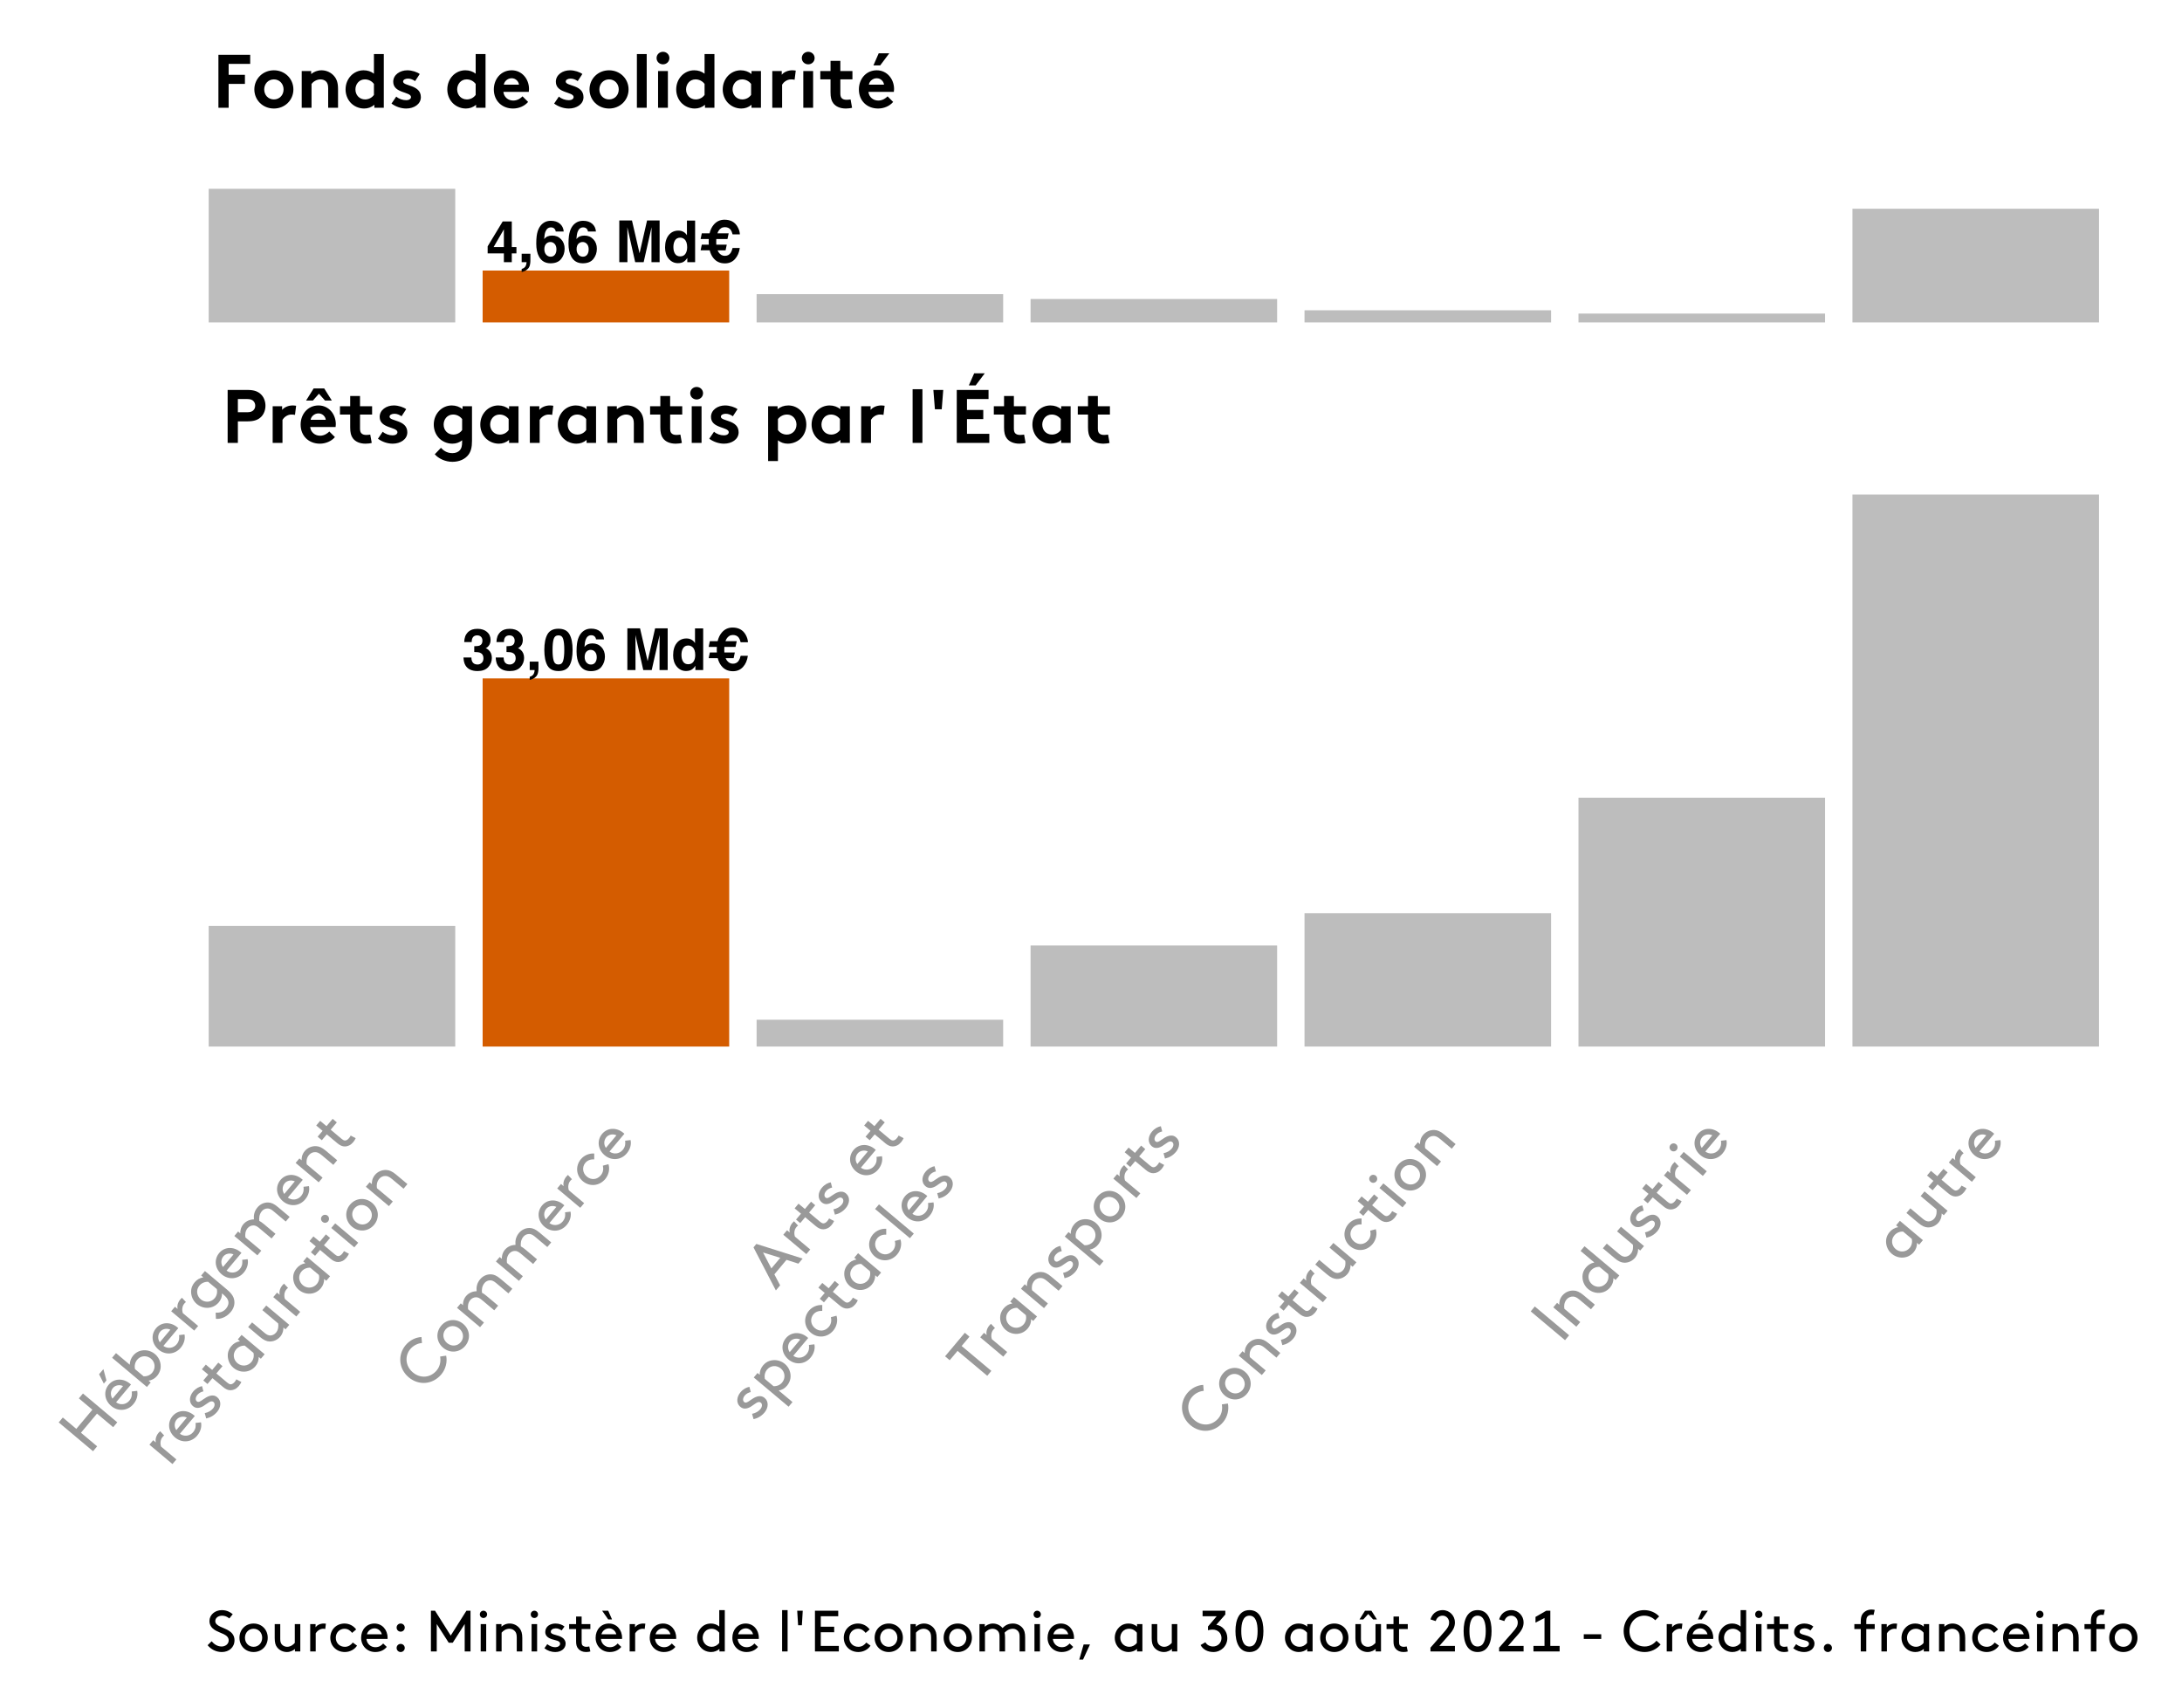 <?xml version="1.0" encoding="UTF-8" standalone="no"?>
<svg
   xmlns:dc="http://purl.org/dc/elements/1.1/"
   xmlns:cc="http://creativecommons.org/ns#"
   xmlns:rdf="http://www.w3.org/1999/02/22-rdf-syntax-ns#"
   xmlns:svg="http://www.w3.org/2000/svg"
   xmlns="http://www.w3.org/2000/svg"
   xmlns:xlink="http://www.w3.org/1999/xlink"
   xmlns:sodipodi="http://sodipodi.sourceforge.net/DTD/sodipodi-0.dtd"
   xmlns:inkscape="http://www.inkscape.org/namespaces/inkscape"
   width="750pt"
   height="587.081pt"
   viewBox="0 0 750 587.081"
   version="1.1"
   id="svg755"
   sodipodi:docname="210830_commerce.svg"
   inkscape:version="0.92.2 5c3e80d, 2017-08-06">
  <sodipodi:namedview
     pagecolor="#ffffff"
     bordercolor="#666666"
     borderopacity="1"
     objecttolerance="10"
     gridtolerance="10"
     guidetolerance="10"
     inkscape:pageopacity="0"
     inkscape:pageshadow="2"
     inkscape:window-width="1524"
     inkscape:window-height="989"
     id="namedview757"
     showgrid="false"
     inkscape:zoom="0.6675088"
     inkscape:cx="512.23251"
     inkscape:cy="551.58075"
     inkscape:window-x="0"
     inkscape:window-y="0"
     inkscape:window-maximized="0"
     inkscape:current-layer="svg755" />
  <defs
     id="defs262">
    <g
       id="g260">
      <symbol
         overflow="visible"
         id="glyph0-0"
         style="overflow:visible">
        <path
           style="stroke:none"
           d="M 1.5,0 V -14.344 H 13.047 V 0 Z m 9.75,-1.797 v -10.75 H 3.281 v 10.75 z m 0,0"
           id="path2"
           inkscape:connector-curvature="0" />
      </symbol>
      <symbol
         overflow="visible"
         id="glyph0-1"
         style="overflow:visible">
        <path
           style="stroke:none"
           d=""
           id="path5"
           inkscape:connector-curvature="0" />
      </symbol>
      <symbol
         overflow="visible"
         id="glyph0-2"
         style="overflow:visible">
        <path
           style="stroke:none"
           d="M 10.422,-3.031 H 8.828 V 0 H 6.109 V -3.031 H 0.531 v -2.422 l 5.172,-8.562 h 3.125 v 8.812 h 1.594 z m -4.312,-2.172 v -6.094 l -3.531,6.094 z m 0,0"
           id="path8"
           inkscape:connector-curvature="0" />
      </symbol>
      <symbol
         overflow="visible"
         id="glyph0-3"
         style="overflow:visible">
        <path
           style="stroke:none"
           d="M 1.141,2.312 C 1.703,2.156 2.113,1.895 2.375,1.531 2.633,1.164 2.785,0.656 2.828,0 h -1.688 v -2.906 h 3 v 2.516 c 0,0.438 -0.059,0.895 -0.172,1.375 -0.117,0.488 -0.336,0.906 -0.656,1.25 -0.344,0.375 -0.75,0.656 -1.219,0.844 C 1.633,3.273 1.316,3.375 1.141,3.375 Z m 0,0"
           id="path11"
           inkscape:connector-curvature="0" />
      </symbol>
      <symbol
         overflow="visible"
         id="glyph0-4"
         style="overflow:visible">
        <path
           style="stroke:none"
           d="m 3.406,-4.469 c 0,0.762 0.203,1.383 0.609,1.859 0.406,0.48 0.926,0.719 1.562,0.719 0.613,0 1.098,-0.227 1.453,-0.688 0.352,-0.469 0.531,-1.07 0.531,-1.812 0,-0.82 -0.203,-1.453 -0.609,-1.891 -0.398,-0.438 -0.887,-0.656 -1.469,-0.656 -0.48,0 -0.902,0.148 -1.266,0.438 -0.543,0.418 -0.812,1.094 -0.812,2.031 z m 3.906,-6.078 c 0,-0.227 -0.09,-0.477 -0.266,-0.75 -0.305,-0.445 -0.758,-0.672 -1.359,-0.672 -0.898,0 -1.539,0.508 -1.922,1.516 C 3.555,-9.891 3.414,-9.062 3.344,-7.969 3.688,-8.383 4.082,-8.688 4.531,-8.875 c 0.457,-0.188 0.977,-0.281 1.562,-0.281 1.25,0 2.273,0.43 3.078,1.281 0.801,0.844 1.203,1.93 1.203,3.25 0,1.324 -0.398,2.492 -1.188,3.5 -0.781,1 -2,1.5 -3.656,1.5 -1.773,0 -3.078,-0.742 -3.922,-2.234 -0.656,-1.156 -0.984,-2.656 -0.984,-4.5 0,-1.07 0.047,-1.945 0.141,-2.625 0.156,-1.195 0.469,-2.191 0.938,-2.984 0.406,-0.688 0.93,-1.234 1.578,-1.641 0.656,-0.414 1.438,-0.625 2.344,-0.625 1.312,0 2.352,0.336 3.125,1 0.781,0.668 1.219,1.562 1.312,2.688 z m 0,0"
           id="path14"
           inkscape:connector-curvature="0" />
      </symbol>
      <symbol
         overflow="visible"
         id="glyph0-5"
         style="overflow:visible">
        <path
           style="stroke:none"
           d="m 11.016,-14.344 h 4.312 V 0 H 12.531 v -9.703 c 0,-0.27 0.004,-0.656 0.016,-1.156 0.008,-0.508 0.016,-0.898 0.016,-1.172 L 9.844,0 H 6.938 L 4.234,-12.031 c 0,0.273 0.004,0.664 0.016,1.172 0.008,0.5 0.016,0.887 0.016,1.156 V 0 H 1.469 V -14.344 H 5.828 L 8.438,-3.062 Z m 0,0"
           id="path17"
           inkscape:connector-curvature="0" />
      </symbol>
      <symbol
         overflow="visible"
         id="glyph0-6"
         style="overflow:visible">
        <path
           style="stroke:none"
           d="m 5.203,-10.859 c 0.645,0 1.219,0.141 1.719,0.422 0.5,0.281 0.898,0.672 1.203,1.172 V -14.312 h 2.812 V 0 H 8.25 v -1.469 c -0.398,0.625 -0.852,1.086 -1.359,1.375 -0.5,0.281 -1.125,0.422 -1.875,0.422 -1.242,0 -2.289,-0.5 -3.141,-1.5 -0.844,-1 -1.266,-2.285 -1.266,-3.859 0,-1.812 0.414,-3.234 1.25,-4.266 0.832,-1.039 1.945,-1.562 3.344,-1.562 z M 5.812,-2 C 6.594,-2 7.188,-2.289 7.594,-2.875 8,-3.457 8.203,-4.211 8.203,-5.141 c 0,-1.301 -0.324,-2.227 -0.969,-2.781 -0.406,-0.344 -0.875,-0.516 -1.406,-0.516 -0.812,0 -1.414,0.309 -1.797,0.922 -0.375,0.617 -0.562,1.375 -0.562,2.281 0,0.98 0.191,1.766 0.578,2.359 C 4.43,-2.289 5.02,-2 5.812,-2 Z m 0,0"
           id="path20"
           inkscape:connector-curvature="0" />
      </symbol>
      <symbol
         overflow="visible"
         id="glyph0-7"
         style="overflow:visible">
        <path
           style="stroke:none"
           d="M 0.656,-4.078 1.062,-6.031 H 3.469 C 3.445,-6.352 3.438,-6.691 3.438,-7.047 c 0,-0.312 0.008,-0.617 0.031,-0.922 H 0.656 L 1.062,-9.922 h 2.672 c 0.27,-1.156 0.734,-2.129 1.391,-2.922 0.977,-1.176 2.227,-1.766 3.75,-1.766 2.02,0 3.5,0.793 4.438,2.375 0.52,0.887 0.801,1.777 0.844,2.672 H 11.641 C 11.473,-10.25 11.258,-10.77 11,-11.125 c -0.449,-0.613 -1.125,-0.922 -2.031,-0.922 -0.918,0 -1.641,0.438 -2.172,1.312 -0.148,0.242 -0.266,0.512 -0.359,0.812 h 3.859 l -0.406,1.953 h -3.844 c -0.023,0.305 -0.031,0.625 -0.031,0.969 0,0.344 0.008,0.668 0.031,0.969 h 3.594 l -0.406,1.953 h -2.75 c 0.102,0.25 0.223,0.48 0.359,0.688 0.562,0.805 1.273,1.203 2.141,1.203 0.875,0 1.539,-0.344 2,-1.031 0.258,-0.375 0.477,-0.93 0.656,-1.672 H 14.125 C 13.906,-3.316 13.348,-2.039 12.453,-1.062 11.555,-0.082 10.406,0.406 9,0.406 c -1.73,0 -3.09,-0.66 -4.078,-1.984 -0.523,-0.695 -0.902,-1.531 -1.141,-2.5 z m 0,0"
           id="path23"
           inkscape:connector-curvature="0" />
      </symbol>
      <symbol
         overflow="visible"
         id="glyph0-8"
         style="overflow:visible">
        <path
           style="stroke:none"
           d="m 3.25,-4.328 c 0,0.562 0.086,1.031 0.266,1.406 0.344,0.68 0.957,1.016 1.844,1.016 0.539,0 1.016,-0.188 1.422,-0.562 0.406,-0.375 0.609,-0.91 0.609,-1.609 0,-0.926 -0.375,-1.547 -1.125,-1.859 C 5.836,-6.113 5.16,-6.203 4.234,-6.203 V -8.188 c 0.906,-0.008 1.535,-0.094 1.891,-0.25 0.613,-0.281 0.922,-0.832 0.922,-1.656 0,-0.539 -0.156,-0.977 -0.469,-1.312 C 6.266,-11.75 5.82,-11.922 5.25,-11.922 c -0.656,0 -1.141,0.211 -1.453,0.625 -0.305,0.418 -0.449,0.977 -0.438,1.672 H 0.781 c 0.02,-0.707 0.141,-1.375 0.359,-2 0.227,-0.551 0.582,-1.062 1.062,-1.531 C 2.566,-13.477 3,-13.727 3.5,-13.906 c 0.5,-0.176 1.113,-0.266 1.844,-0.266 1.344,0 2.426,0.352 3.25,1.047 0.832,0.699 1.25,1.633 1.25,2.797 0,0.836 -0.246,1.539 -0.734,2.109 -0.312,0.355 -0.641,0.602 -0.984,0.734 0.258,0 0.625,0.215 1.094,0.641 0.707,0.656 1.062,1.555 1.062,2.688 0,1.199 -0.418,2.25 -1.25,3.156 -0.824,0.898 -2.043,1.344 -3.656,1.344 -2,0 -3.391,-0.648 -4.172,-1.953 -0.406,-0.688 -0.633,-1.594 -0.672,-2.719 z m 0,0"
           id="path26"
           inkscape:connector-curvature="0" />
      </symbol>
      <symbol
         overflow="visible"
         id="glyph0-9"
         style="overflow:visible">
        <path
           style="stroke:none"
           d="m 3.453,-6.922 c 0,1.625 0.129,2.871 0.391,3.734 0.27,0.855 0.816,1.281 1.641,1.281 0.82,0 1.359,-0.426 1.609,-1.281 0.258,-0.863 0.391,-2.109 0.391,-3.734 0,-1.695 -0.133,-2.953 -0.391,-3.766 -0.25,-0.82 -0.789,-1.234 -1.609,-1.234 -0.824,0 -1.371,0.414 -1.641,1.234 -0.262,0.812 -0.391,2.07 -0.391,3.766 z m 2.031,-7.281 c 1.801,0 3.062,0.637 3.781,1.906 0.719,1.262 1.078,3.055 1.078,5.375 0,2.336 -0.359,4.133 -1.078,5.391 -0.719,1.25 -1.98,1.875 -3.781,1.875 -1.793,0 -3.055,-0.625 -3.781,-1.875 C 0.984,-2.789 0.625,-4.586 0.625,-6.922 c 0,-2.32 0.359,-4.113 1.078,-5.375 0.727,-1.27 1.988,-1.906 3.781,-1.906 z m 0,0"
           id="path29"
           inkscape:connector-curvature="0" />
      </symbol>
      <symbol
         overflow="visible"
         id="glyph1-0"
         style="overflow:visible">
        <path
           style="stroke:none"
           d="M 1.953,0 H 12.875 V -18.203 H 1.953 Z M 5.062,-15.203 H 9.75 v 12.219 H 5.062 Z m 0,0"
           id="path32"
           inkscape:connector-curvature="0" />
      </symbol>
      <symbol
         overflow="visible"
         id="glyph1-1"
         style="overflow:visible">
        <path
           style="stroke:none"
           d="m 8.922,-7.406 c 2.344,0 3.734,-0.578 4.734,-1.609 0.906,-0.938 1.422,-2.344 1.422,-3.781 0,-1.422 -0.516,-2.828 -1.422,-3.766 -1.016,-1.062 -2.391,-1.641 -4.734,-1.641 H 2.078 V 0 H 5.594 v -7.406 z m -3.328,-3.125 v -4.547 h 3.172 c 1.188,0 1.797,0.281 2.203,0.719 0.391,0.422 0.594,0.969 0.594,1.562 0,0.609 -0.203,1.125 -0.594,1.531 -0.406,0.453 -1.016,0.734 -2.203,0.734 z m 0,0"
           id="path35"
           inkscape:connector-curvature="0" />
      </symbol>
      <symbol
         overflow="visible"
         id="glyph1-2"
         style="overflow:visible">
        <path
           style="stroke:none"
           d="m 10.016,-12.766 c -0.375,-0.047 -0.656,-0.109 -1.156,-0.109 -1.531,0 -2.906,0.609 -3.656,1.531 v -1.266 h -3.25 V 0 h 3.375 V -7.938 C 5.75,-8.688 6.922,-9.75 8.391,-9.75 c 0.5,0 1,0.047 1.234,0.125 z m 0,0"
           id="path38"
           inkscape:connector-curvature="0" />
      </symbol>
      <symbol
         overflow="visible"
         id="glyph1-3"
         style="overflow:visible">
        <path
           style="stroke:none"
           d="M 5.375,-18.719 2.781,-14.562 H 5.125 l 2.078,-2.344 2.078,2.344 H 11.625 l -2.609,-4.156 z m 5.391,14.797 c -0.594,0.641 -1.75,1.453 -3.172,1.453 -1.797,0 -3.219,-1.219 -3.406,-2.984 h 8.734 C 12.969,-5.75 13,-6.078 13,-6.422 13,-9.938 10.531,-12.875 7.047,-12.875 c -3.75,0 -6.141,3.078 -6.141,6.578 0,3.953 2.844,6.562 6.609,6.562 1.953,0 3.953,-0.812 5.172,-2.266 z M 4.344,-7.938 c 0.156,-1.141 1.297,-2.203 2.703,-2.203 1.375,0 2.391,1.094 2.5,2.203 z m 0,0"
           id="path41"
           inkscape:connector-curvature="0" />
      </symbol>
      <symbol
         overflow="visible"
         id="glyph1-4"
         style="overflow:visible">
        <path
           style="stroke:none"
           d="m 10.922,-2.859 c -0.234,0.047 -0.891,0.125 -1.375,0.125 -0.844,0 -1.391,-0.234 -1.719,-0.625 C 7.547,-3.688 7.406,-4.156 7.406,-4.938 V -9.75 h 4.156 v -2.859 H 7.406 V -16.125 h -3.375 v 3.516 H 0.516 V -9.75 H 4.031 v 4.422 c 0,1.797 0.281,2.906 0.938,3.766 C 5.828,-0.422 7.312,0.266 9.328,0.266 9.984,0.266 11,0.156 11.438,0 Z m 0,0"
           id="path44"
           inkscape:connector-curvature="0" />
      </symbol>
      <symbol
         overflow="visible"
         id="glyph1-5"
         style="overflow:visible">
        <path
           style="stroke:none"
           d="m 0.703,-1.438 c 1.484,1.094 3.328,1.703 5.062,1.703 2.656,0 5.031,-1.484 5.031,-3.906 0,-4.375 -6.109,-3.719 -6.109,-5.359 0,-0.641 0.766,-1.016 1.703,-1.016 0.922,0 1.766,0.391 2.422,0.859 l 1.594,-2.438 C 9.562,-12.25 7.781,-12.875 6.141,-12.875 c -2.5,0 -4.844,1.516 -4.844,3.938 0,4.047 6.109,3.375 6.109,5.266 0,0.625 -0.703,1.078 -1.609,1.078 -1.266,0 -2.594,-0.469 -3.453,-1.25 z m 0,0"
           id="path47"
           inkscape:connector-curvature="0" />
      </symbol>
      <symbol
         overflow="visible"
         id="glyph1-6"
         style="overflow:visible">
        <path
           style="stroke:none"
           d=""
           id="path50"
           inkscape:connector-curvature="0" />
      </symbol>
      <symbol
         overflow="visible"
         id="glyph1-7"
         style="overflow:visible">
        <path
           style="stroke:none"
           d="m 14.047,-12.609 h -3.25 v 1.016 c -1,-0.812 -2.266,-1.281 -3.703,-1.281 -3.422,0 -6.188,2.859 -6.188,6.578 0,1.719 0.609,3.281 1.594,4.422 1.109,1.297 2.906,2.141 4.781,2.141 1.266,0 2.359,-0.375 3.375,-1.156 v 0.422 c 0,1.609 -0.25,2.391 -0.781,2.969 -0.562,0.672 -1.484,1.016 -2.562,1.016 -2.094,0 -3.25,-1.094 -3.938,-1.828 L 1.25,3.906 C 2.5,5.359 4.844,6.5 7.312,6.5 9.719,6.5 11.75,5.562 12.891,3.984 13.656,2.906 14.047,1.562 14.047,-0.703 Z m -3.391,8.188 c -0.641,0.938 -1.766,1.562 -3.031,1.562 -1.906,0 -3.328,-1.453 -3.328,-3.438 0,-1.812 1.266,-3.453 3.25,-3.453 1.297,0 2.406,0.625 3.109,1.562 z m 0,0"
           id="path53"
           inkscape:connector-curvature="0" />
      </symbol>
      <symbol
         overflow="visible"
         id="glyph1-8"
         style="overflow:visible">
        <path
           style="stroke:none"
           d="m 10.656,-4.422 c -0.641,0.938 -1.766,1.562 -3.031,1.562 -1.906,0 -3.328,-1.453 -3.328,-3.438 0,-1.812 1.266,-3.453 3.25,-3.453 1.297,0 2.406,0.625 3.109,1.562 z m 3.391,-8.188 h -3.25 v 1.016 c -1,-0.812 -2.266,-1.281 -3.703,-1.281 -3.422,0 -6.188,2.859 -6.188,6.578 0,1.719 0.625,3.281 1.609,4.422 1.125,1.297 2.891,2.141 4.766,2.141 1.266,0 2.469,-0.391 3.516,-1.281 V 0 h 3.25 z m 0,0"
           id="path56"
           inkscape:connector-curvature="0" />
      </symbol>
      <symbol
         overflow="visible"
         id="glyph1-9"
         style="overflow:visible">
        <path
           style="stroke:none"
           d="m 5.328,0 v -8.188 c 0.469,-0.656 1.641,-1.562 3.062,-1.562 0.781,0 1.469,0.266 1.906,0.703 0.469,0.469 0.75,1.109 0.75,2.359 V 0 H 14.438 v -6.422 c 0,-2.156 -0.469,-3.438 -1.312,-4.422 -1.031,-1.25 -2.625,-2.031 -4.359,-2.031 -1.406,0 -2.609,0.5 -3.562,1.281 v -1.016 h -3.25 V 0 Z m 0,0"
           id="path59"
           inkscape:connector-curvature="0" />
      </symbol>
      <symbol
         overflow="visible"
         id="glyph1-10"
         style="overflow:visible">
        <path
           style="stroke:none"
           d="m 5.328,-12.609 h -3.375 V 0 h 3.375 z M 1.438,-17.078 c 0,1.219 0.984,2.156 2.203,2.156 1.219,0 2.203,-0.938 2.203,-2.156 0,-1.219 -0.984,-2.156 -2.203,-2.156 -1.219,0 -2.203,0.938 -2.203,2.156 z m 0,0"
           id="path62"
           inkscape:connector-curvature="0" />
      </symbol>
      <symbol
         overflow="visible"
         id="glyph1-11"
         style="overflow:visible">
        <path
           style="stroke:none"
           d="m 1.953,6.234 h 3.375 v -7.125 c 1.016,0.781 2.109,1.156 3.375,1.156 1.875,0 3.672,-0.844 4.797,-2.141 0.984,-1.141 1.578,-2.703 1.578,-4.422 0,-3.719 -2.75,-6.578 -6.188,-6.578 -1.422,0 -2.703,0.469 -3.688,1.281 v -1.016 h -3.25 z M 5.328,-8.188 C 6.031,-9.125 7.156,-9.75 8.453,-9.75 c 1.969,0 3.25,1.641 3.25,3.453 0,1.984 -1.438,3.438 -3.328,3.438 -1.281,0 -2.391,-0.625 -3.047,-1.562 z m 0,0"
           id="path65"
           inkscape:connector-curvature="0" />
      </symbol>
      <symbol
         overflow="visible"
         id="glyph1-12"
         style="overflow:visible">
        <path
           style="stroke:none"
           d="m 5.328,-18.453 h -3.375 V 0 h 3.375 z m 0,0"
           id="path68"
           inkscape:connector-curvature="0" />
      </symbol>
      <symbol
         overflow="visible"
         id="glyph1-13"
         style="overflow:visible">
        <path
           style="stroke:none"
           d="M 5.203,-18.203 H 1.812 L 2.344,-11.562 H 4.688 Z m 0,0"
           id="path71"
           inkscape:connector-curvature="0" />
      </symbol>
      <symbol
         overflow="visible"
         id="glyph1-14"
         style="overflow:visible">
        <path
           style="stroke:none"
           d="m 13,-15.078 v -3.125 H 2.078 V 0 h 11.188 V -3.125 H 5.594 v -5.062 h 5.594 v -3.125 H 5.594 v -3.766 z m -4.938,-8.844 -1.828,4.156 h 2.344 l 3.125,-4.156 z m 0,0"
           id="path74"
           inkscape:connector-curvature="0" />
      </symbol>
      <symbol
         overflow="visible"
         id="glyph1-15"
         style="overflow:visible">
        <path
           style="stroke:none"
           d="m 13,-15.078 v -3.125 H 2.078 V 0 H 5.594 v -8.188 h 5.594 v -3.125 H 5.594 v -3.766 z m 0,0"
           id="path77"
           inkscape:connector-curvature="0" />
      </symbol>
      <symbol
         overflow="visible"
         id="glyph1-16"
         style="overflow:visible">
        <path
           style="stroke:none"
           d="m 0.906,-6.297 c 0,3.641 2.891,6.562 6.719,6.562 3.812,0 6.703,-2.922 6.703,-6.562 0,-3.641 -2.891,-6.578 -6.703,-6.578 -3.828,0 -6.719,2.938 -6.719,6.578 z m 3.391,0 C 4.297,-8.188 5.641,-9.75 7.625,-9.75 c 1.969,0 3.328,1.562 3.328,3.453 0,1.906 -1.359,3.438 -3.328,3.438 -1.984,0 -3.328,-1.531 -3.328,-3.438 z m 0,0"
           id="path80"
           inkscape:connector-curvature="0" />
      </symbol>
      <symbol
         overflow="visible"
         id="glyph1-17"
         style="overflow:visible">
        <path
           style="stroke:none"
           d="m 10.656,-4.422 c -0.641,0.938 -1.766,1.562 -3.031,1.562 -1.906,0 -3.328,-1.453 -3.328,-3.438 0,-1.812 1.266,-3.453 3.25,-3.453 1.297,0 2.406,0.625 3.109,1.562 z M 14.047,0 V -18.453 H 10.656 v 6.75 C 9.672,-12.484 8.469,-12.875 7.094,-12.875 c -3.422,0 -6.188,2.859 -6.188,6.578 0,1.719 0.625,3.281 1.609,4.422 1.125,1.297 2.891,2.141 4.766,2.141 1.266,0 2.469,-0.391 3.516,-1.281 V 0 Z m 0,0"
           id="path83"
           inkscape:connector-curvature="0" />
      </symbol>
      <symbol
         overflow="visible"
         id="glyph1-18"
         style="overflow:visible">
        <path
           style="stroke:none"
           d="m 10.766,-3.922 c -0.594,0.641 -1.75,1.453 -3.172,1.453 -1.797,0 -3.219,-1.219 -3.406,-2.984 h 8.734 C 12.969,-5.75 13,-6.078 13,-6.422 13,-9.938 10.531,-12.875 7.047,-12.875 c -3.75,0 -6.141,3.078 -6.141,6.578 0,3.953 2.844,6.562 6.609,6.562 1.953,0 3.953,-0.812 5.172,-2.266 z M 4.344,-7.938 c 0.156,-1.141 1.297,-2.203 2.703,-2.203 1.375,0 2.391,1.094 2.5,2.203 z m 0,0"
           id="path86"
           inkscape:connector-curvature="0" />
      </symbol>
      <symbol
         overflow="visible"
         id="glyph1-19"
         style="overflow:visible">
        <path
           style="stroke:none"
           d="m 7.719,-18.719 -1.812,4.156 h 2.328 l 3.125,-4.156 z m 3.047,14.797 c -0.594,0.641 -1.75,1.453 -3.172,1.453 -1.797,0 -3.219,-1.219 -3.406,-2.984 h 8.734 C 12.969,-5.75 13,-6.078 13,-6.422 13,-9.938 10.531,-12.875 7.047,-12.875 c -3.75,0 -6.141,3.078 -6.141,6.578 0,3.953 2.844,6.562 6.609,6.562 1.953,0 3.953,-0.812 5.172,-2.266 z M 4.344,-7.938 c 0.156,-1.141 1.297,-2.203 2.703,-2.203 1.375,0 2.391,1.094 2.5,2.203 z m 0,0"
           id="path89"
           inkscape:connector-curvature="0" />
      </symbol>
      <symbol
         overflow="visible"
         id="glyph2-0"
         style="overflow:visible">
        <path
           style="stroke:none"
           d="m 1.062,-1.266 5.5,-6.547 -11.797,-9.906 -5.5,6.547 z m -8.938,-10.219 2.812,-3.359 8.766,7.344 -2.812,3.359 z m 0,0"
           id="path92"
           inkscape:connector-curvature="0" />
      </symbol>
      <symbol
         overflow="visible"
         id="glyph2-1"
         style="overflow:visible">
        <path
           style="stroke:none"
           d="m 8.203,-9.781 1.406,-1.672 -11.797,-9.906 -1.406,1.672 4.641,3.906 -5.516,6.578 -4.641,-3.906 -1.406,1.688 11.797,9.906 1.406,-1.688 L -2.875,-7.875 2.641,-14.453 Z m 0,0"
           id="path95"
           inkscape:connector-curvature="0" />
      </symbol>
      <symbol
         overflow="visible"
         id="glyph2-2"
         style="overflow:visible">
        <path
           style="stroke:none"
           d="M -5,-12.875 -6.047,-16.766 -7.531,-15 l 1.625,3.219 z m 8.438,1.406 c -0.125,-0.109 -0.25,-0.219 -0.328,-0.281 -2.344,-1.969 -5.484,-1.875 -7.328,0.328 -1.875,2.25 -1.484,5.359 0.875,7.344 2.391,2 5.656,1.672 7.594,-0.641 1.359,-1.609 1.578,-3.344 1.312,-4.578 l -1.875,0.219 c 0.109,0.875 0.156,2 -0.828,3.172 -1.172,1.391 -3.125,1.594 -4.547,0.547 z m -6.203,1.188 c 0.781,-0.938 2.25,-1.25 3.469,-0.656 l -3.625,4.328 C -3.719,-7.75 -3.641,-9.25 -2.766,-10.281 Z m 0,0"
           id="path98"
           inkscape:connector-curvature="0" />
      </symbol>
      <symbol
         overflow="visible"
         id="glyph2-3"
         style="overflow:visible">
        <path
           style="stroke:none"
           d="M 1.766,-3.594 C 2.891,-3.75 3.938,-4.344 4.719,-5.281 5.328,-6 5.734,-6.906 5.875,-7.719 6.156,-9.5 5.547,-11.438 3.953,-12.766 c -1.578,-1.328 -3.609,-1.594 -5.344,-1 -0.766,0.281 -1.5,0.766 -2.125,1.516 -0.719,0.859 -1.156,1.938 -1.172,3.156 l -4.734,-3.984 -1.344,1.594 L 1.203,-1.438 2.5,-2.984 Z m -4.672,-4 c -0.219,-1.031 -0.031,-2.25 0.766,-3.219 1.281,-1.531 3.375,-1.516 4.75,-0.359 1.422,1.188 1.688,3.297 0.406,4.828 -0.688,0.812 -1.766,1.312 -2.953,1.234 z m 0,0"
           id="path101"
           inkscape:connector-curvature="0" />
      </symbol>
      <symbol
         overflow="visible"
         id="glyph2-4"
         style="overflow:visible">
        <path
           style="stroke:none"
           d="m 3.438,-11.469 c -0.125,-0.109 -0.25,-0.219 -0.328,-0.281 -2.344,-1.969 -5.484,-1.875 -7.328,0.328 -1.875,2.25 -1.484,5.359 0.875,7.344 2.391,2 5.656,1.672 7.594,-0.641 1.359,-1.609 1.578,-3.344 1.312,-4.578 l -1.875,0.219 c 0.109,0.875 0.156,2 -0.828,3.172 -1.172,1.391 -3.125,1.594 -4.547,0.547 z m -6.203,1.188 c 0.781,-0.938 2.25,-1.25 3.469,-0.656 l -3.625,4.328 C -3.719,-7.75 -3.641,-9.25 -2.766,-10.281 Z m 0,0"
           id="path104"
           inkscape:connector-curvature="0" />
      </symbol>
      <symbol
         overflow="visible"
         id="glyph2-5"
         style="overflow:visible">
        <path
           style="stroke:none"
           d="m -3.031,-12.734 c -0.172,0.172 -0.422,0.406 -0.562,0.578 -0.969,1.156 -1.125,2.438 -0.922,3.281 l -0.906,-0.766 -1.297,1.547 7.922,6.656 1.344,-1.594 -5.25,-4.406 c -0.391,-1.062 -0.234,-2.422 0.469,-3.25 0.203,-0.25 0.375,-0.422 0.594,-0.562 z m 0,0"
           id="path107"
           inkscape:connector-curvature="0" />
      </symbol>
      <symbol
         overflow="visible"
         id="glyph2-6"
         style="overflow:visible">
        <path
           style="stroke:none"
           d="m 5.312,-7.734 0.438,0.375 c 0.984,0.828 1.5,1.484 1.672,2.125 C 7.688,-4.328 7.438,-3.391 6.719,-2.531 5.625,-1.234 4.344,-1.062 3.125,-1.109 L 3.219,1 C 4.453,1.141 6.578,0.719 8.312,-1.344 9.625,-2.906 9.906,-4.719 9.219,-6.406 8.859,-7.234 8.203,-8.062 7.031,-9.047 l -7.594,-6.375 -1.297,1.547 0.734,0.625 c -1.25,0.203 -2.25,0.828 -2.984,1.719 -0.625,0.734 -1,1.562 -1.141,2.359 -0.281,1.797 0.328,3.766 1.906,5.094 1.594,1.328 3.609,1.609 5.312,1 C 2.75,-3.344 3.578,-3.922 4.172,-4.625 4.969,-5.562 5.344,-6.625 5.312,-7.734 Z m -1.797,-1.5 C 3.797,-8.094 3.5,-6.938 2.828,-6.125 c -1.281,1.531 -3.391,1.625 -4.812,0.438 -1.375,-1.156 -1.766,-3.203 -0.469,-4.734 0.797,-0.953 1.984,-1.359 3,-1.297 z m 0,0"
           id="path110"
           inkscape:connector-curvature="0" />
      </symbol>
      <symbol
         overflow="visible"
         id="glyph2-7"
         style="overflow:visible">
        <path
           style="stroke:none"
           d="m -6.719,-8.094 7.922,6.656 1.344,-1.594 -5.453,-4.562 C -3.062,-8.5 -2.984,-9.797 -2.172,-10.766 -1.656,-11.375 -0.906,-11.734 -0.188,-11.719 c 0.578,-0.016 1.156,0.203 1.969,0.875 L 6.078,-7.234 7.422,-8.844 3.375,-12.234 C 2.828,-12.703 2.328,-13.031 1.859,-13.281 1.766,-14.25 1.797,-15.5 2.75,-16.641 c 0.5,-0.594 1.219,-0.906 1.953,-0.906 0.562,0 1.141,0.203 1.953,0.875 l 4.297,3.609 1.344,-1.594 L 8.25,-18.047 c -1.328,-1.125 -2.297,-1.531 -3.328,-1.562 -1.375,-0.047 -2.734,0.562 -3.688,1.688 -1.188,1.438 -1.328,2.797 -1.219,4.125 -1.328,0.016 -2.672,0.531 -3.656,1.688 -0.906,1.094 -1.109,2.5 -1.016,3.125 l -0.766,-0.656 z m 0,0"
           id="path113"
           inkscape:connector-curvature="0" />
      </symbol>
      <symbol
         overflow="visible"
         id="glyph2-8"
         style="overflow:visible">
        <path
           style="stroke:none"
           d="M -5.422,-9.641 -6.719,-8.094 1.203,-1.438 2.547,-3.031 -2.906,-7.594 C -3.078,-8.547 -3,-9.781 -2.125,-10.828 c 0.547,-0.641 1.375,-1.016 2.156,-0.969 0.578,0 1.234,0.203 2.234,1.047 l 3.969,3.328 1.328,-1.594 -3.875,-3.25 c -1.375,-1.156 -2.391,-1.562 -3.453,-1.594 -1.438,-0.047 -2.859,0.547 -3.828,1.703 -0.969,1.141 -1.109,2.406 -1.062,3.172 z m 0,0"
           id="path116"
           inkscape:connector-curvature="0" />
      </symbol>
      <symbol
         overflow="visible"
         id="glyph2-9"
         style="overflow:visible">
        <path
           style="stroke:none"
           d="M 3.578,-7.219 C 3.469,-6.922 3.141,-6.5 2.938,-6.266 2.594,-5.844 2.062,-5.5 1.625,-5.516 1.203,-5.516 0.828,-5.781 0.406,-6.125 L -3.297,-9.234 -1.188,-11.75 l -1.438,-1.219 -2.109,2.516 -2.188,-1.828 -1.344,1.609 2.188,1.828 -1.703,2.016 1.438,1.219 1.703,-2.016 3.625,3.031 c 0.844,0.719 1.719,1.156 2.641,1.125 1,-0.031 1.969,-0.469 2.812,-1.469 0.375,-0.453 0.703,-1 0.859,-1.375 z m 0,0"
           id="path119"
           inkscape:connector-curvature="0" />
      </symbol>
      <symbol
         overflow="visible"
         id="glyph2-10"
         style="overflow:visible">
        <path
           style="stroke:none"
           d="M -0.359,-1.438 C 1.094,-1.75 2.359,-2.469 3.422,-3.734 4.719,-5.281 4.969,-7.453 3.453,-8.719 c -1.625,-1.375 -3.547,-0.203 -4.922,0.781 -0.859,0.625 -1.562,1.078 -2.109,0.625 -0.609,-0.516 -0.438,-1.484 0.219,-2.266 0.531,-0.625 1.266,-1 2.047,-1.172 l -0.469,-1.797 c -1.016,0.203 -2.094,0.719 -3.078,1.891 -1.188,1.422 -1.688,3.594 0.016,5.031 1.109,0.922 2.453,0.578 3.594,-0.125 1.344,-0.828 2.484,-2.094 3.406,-1.344 0.609,0.531 0.422,1.531 -0.172,2.219 -0.656,0.797 -1.641,1.359 -2.844,1.609 z m 0,0"
           id="path122"
           inkscape:connector-curvature="0" />
      </symbol>
      <symbol
         overflow="visible"
         id="glyph2-11"
         style="overflow:visible">
        <path
           style="stroke:none"
           d="M 6.062,-7.219 7.359,-8.766 -0.562,-15.422 -1.859,-13.875 -1.125,-13.25 c -1.25,0.203 -2.25,0.828 -2.984,1.719 -0.625,0.734 -1,1.562 -1.141,2.359 -0.281,1.797 0.328,3.766 1.906,5.094 1.594,1.328 3.609,1.609 5.312,1 C 2.75,-3.344 3.578,-3.922 4.172,-4.625 4.969,-5.562 5.359,-6.703 5.328,-7.828 Z M 3.516,-9.234 C 3.797,-8.094 3.5,-6.938 2.828,-6.125 c -1.281,1.531 -3.391,1.625 -4.812,0.438 -1.375,-1.156 -1.766,-3.203 -0.469,-4.734 0.797,-0.953 1.984,-1.359 3,-1.297 z m 0,0"
           id="path125"
           inkscape:connector-curvature="0" />
      </symbol>
      <symbol
         overflow="visible"
         id="glyph2-12"
         style="overflow:visible">
        <path
           style="stroke:none"
           d="M 4.203,-4.656 C 5.125,-5.766 5.297,-7.109 5.25,-7.75 l 0.734,0.609 1.297,-1.531 -7.922,-6.656 -1.344,1.594 5.438,4.578 C 3.609,-8.25 3.531,-6.969 2.719,-6 2.203,-5.391 1.469,-5.031 0.75,-5.016 0.172,-5.031 -0.406,-5.219 -1.219,-5.906 l -4.297,-3.609 -1.344,1.594 4.047,3.406 c 1.328,1.109 2.297,1.531 3.328,1.562 1.375,0.031 2.734,-0.578 3.688,-1.703 z m 0,0"
           id="path128"
           inkscape:connector-curvature="0" />
      </symbol>
      <symbol
         overflow="visible"
         id="glyph2-13"
         style="overflow:visible">
        <path
           style="stroke:none"
           d="M 1.203,-1.438 2.547,-3.031 -5.375,-9.688 -6.719,-8.094 Z m -10.938,-8.766 c 0.578,0.5 1.422,0.422 1.922,-0.156 0.484,-0.594 0.422,-1.453 -0.156,-1.953 -0.594,-0.484 -1.469,-0.406 -1.953,0.188 -0.5,0.578 -0.406,1.438 0.188,1.922 z m 0,0"
           id="path131"
           inkscape:connector-curvature="0" />
      </symbol>
      <symbol
         overflow="visible"
         id="glyph2-14"
         style="overflow:visible">
        <path
           style="stroke:none"
           d="M -3.344,-4.078 C -0.984,-2.094 2.281,-2.375 4.25,-4.719 c 1.953,-2.328 1.656,-5.578 -0.703,-7.562 -2.344,-1.969 -5.609,-1.703 -7.562,0.625 -1.969,2.344 -1.672,5.609 0.672,7.578 z M -1.984,-5.688 c -1.438,-1.219 -1.75,-3.219 -0.516,-4.688 1.219,-1.453 3.266,-1.516 4.703,-0.297 C 3.656,-9.453 3.938,-7.453 2.719,-6 c -1.234,1.469 -3.25,1.531 -4.703,0.312 z m 0,0"
           id="path134"
           inkscape:connector-curvature="0" />
      </symbol>
      <symbol
         overflow="visible"
         id="glyph2-15"
         style="overflow:visible">
        <path
           style="stroke:none"
           d="m -5.422,-5.547 c 3.5,2.938 8.266,2.5 11.219,-1.016 1.531,-1.812 2.094,-4.328 1.656,-6.422 L 5.375,-12.688 C 5.609,-11.375 5.516,-9.5 4.188,-7.906 2.094,-5.406 -1.328,-5 -4,-7.234 c -2.531,-2.125 -2.891,-5.609 -0.859,-8.031 1.062,-1.25 2.656,-2 4,-2.062 l -0.172,-2.062 c -2,0.094 -4.016,1.094 -5.438,2.781 -2.859,3.422 -2.344,8.219 1.047,11.062 z m 0,0"
           id="path137"
           inkscape:connector-curvature="0" />
      </symbol>
      <symbol
         overflow="visible"
         id="glyph2-16"
         style="overflow:visible">
        <path
           style="stroke:none"
           d="m 3.531,-9.438 c 0.25,1.062 0.172,2.266 -0.703,3.312 -1.281,1.516 -3.25,1.75 -4.812,0.438 -1.484,-1.25 -1.688,-3.281 -0.5,-4.719 0.859,-1.016 2.078,-1.25 3.047,-1.188 v -2.016 C -1.078,-13.719 -2.828,-13.062 -4,-11.688 c -1.984,2.375 -1.688,5.641 0.656,7.609 2.359,1.969 5.656,1.672 7.703,-0.766 1.219,-1.453 1.641,-3.5 1.094,-5.094 z m 0,0"
           id="path140"
           inkscape:connector-curvature="0" />
      </symbol>
      <symbol
         overflow="visible"
         id="glyph2-17"
         style="overflow:visible">
        <path
           style="stroke:none"
           d="m 7.797,-9.281 1.469,-1.75 -15.906,-5.031 -0.984,1.188 7.688,14.797 1.469,-1.75 -1.984,-3.781 4.172,-4.984 z M -4.344,-13.125 l 5.922,1.844 -3.062,3.641 z m 0,0"
           id="path143"
           inkscape:connector-curvature="0" />
      </symbol>
      <symbol
         overflow="visible"
         id="glyph2-18"
         style="overflow:visible">
        <path
           style="stroke:none"
           d=""
           id="path146"
           inkscape:connector-curvature="0" />
      </symbol>
      <symbol
         overflow="visible"
         id="glyph2-19"
         style="overflow:visible">
        <path
           style="stroke:none"
           d="M 1.859,-3.609 C 2.953,-3.781 3.938,-4.344 4.719,-5.281 5.328,-6 5.734,-6.906 5.875,-7.719 6.156,-9.5 5.547,-11.438 3.953,-12.766 c -1.578,-1.328 -3.609,-1.594 -5.344,-1 -0.766,0.281 -1.5,0.766 -2.125,1.516 -0.734,0.875 -1.188,1.984 -1.172,3.234 l -0.734,-0.625 L -6.719,-8.094 5.25,1.953 6.594,0.359 Z M -2.906,-7.594 c -0.219,-1.031 -0.031,-2.25 0.766,-3.219 1.281,-1.531 3.375,-1.516 4.75,-0.359 1.422,1.188 1.688,3.297 0.406,4.828 -0.688,0.812 -1.766,1.312 -2.953,1.234 z m 0,0"
           id="path149"
           inkscape:connector-curvature="0" />
      </symbol>
      <symbol
         overflow="visible"
         id="glyph2-20"
         style="overflow:visible">
        <path
           style="stroke:none"
           d="m 1.203,-1.438 1.344,-1.594 -11.969,-10.047 -1.344,1.594 z m 0,0"
           id="path152"
           inkscape:connector-curvature="0" />
      </symbol>
      <symbol
         overflow="visible"
         id="glyph2-21"
         style="overflow:visible">
        <path
           style="stroke:none"
           d="m -10,-8.812 2.703,-3.203 10.203,8.562 1.406,-1.688 -10.203,-8.562 2.688,-3.203 -1.594,-1.344 -6.797,8.094 z m 0,0"
           id="path155"
           inkscape:connector-curvature="0" />
      </symbol>
      <symbol
         overflow="visible"
         id="glyph2-22"
         style="overflow:visible">
        <path
           style="stroke:none"
           d="m 1.281,-1.516 1.406,-1.688 -11.797,-9.906 -1.406,1.688 z m 0,0"
           id="path158"
           inkscape:connector-curvature="0" />
      </symbol>
      <symbol
         overflow="visible"
         id="glyph2-23"
         style="overflow:visible">
        <path
           style="stroke:none"
           d="m 6.062,-7.219 1.297,-1.547 -11.969,-10.047 -1.359,1.609 4.734,3.984 c -1.172,0.203 -2.172,0.828 -2.875,1.688 -0.625,0.734 -1,1.562 -1.141,2.359 -0.281,1.797 0.328,3.766 1.906,5.094 1.594,1.328 3.609,1.609 5.312,1 C 2.75,-3.344 3.578,-3.922 4.172,-4.625 4.969,-5.562 5.359,-6.703 5.328,-7.828 Z M 3.516,-9.234 C 3.797,-8.094 3.5,-6.938 2.828,-6.125 c -1.281,1.531 -3.391,1.625 -4.812,0.438 -1.375,-1.156 -1.766,-3.203 -0.469,-4.734 0.797,-0.953 1.984,-1.359 3,-1.297 z m 0,0"
           id="path161"
           inkscape:connector-curvature="0" />
      </symbol>
      <symbol
         overflow="visible"
         id="glyph3-0"
         style="overflow:visible">
        <path
           style="stroke:none"
           d="M 1.5,0 H 9.281 V -14 H 1.5 Z M 3.406,-12.203 H 7.375 v 10.406 H 3.406 Z m 0,0"
           id="path164"
           inkscape:connector-curvature="0" />
      </symbol>
      <symbol
         overflow="visible"
         id="glyph3-1"
         style="overflow:visible">
        <path
           style="stroke:none"
           d="m 0.594,-2.141 c 1.25,1.5 2.984,2.344 4.906,2.344 2.438,0 4.344,-1.609 4.344,-4.062 0,-1.594 -0.891,-2.578 -1.828,-3.203 -1.797,-1.203 -4.781,-1.578 -4.781,-3.359 0,-1.219 1.172,-1.875 2.328,-1.875 0.875,0 1.734,0.312 2.5,0.953 l 1.172,-1.453 c -0.734,-0.625 -1.969,-1.406 -3.75,-1.406 -2.438,0 -4.25,1.688 -4.25,3.719 0,1.469 0.781,2.422 1.781,3.078 1.859,1.219 4.828,1.469 4.828,3.609 0,1.25 -1.141,2.094 -2.438,2.094 C 3.953,-1.703 2.797,-2.5 1.984,-3.5 Z m 0,0"
           id="path167"
           inkscape:connector-curvature="0" />
      </symbol>
      <symbol
         overflow="visible"
         id="glyph3-2"
         style="overflow:visible">
        <path
           style="stroke:none"
           d="m 0.906,-4.703 c 0,2.797 2.078,4.906 4.859,4.906 2.781,0 4.859,-2.109 4.859,-4.906 C 10.625,-7.5 8.547,-9.594 5.766,-9.594 2.984,-9.594 0.906,-7.5 0.906,-4.703 Z m 1.891,0 c 0,-1.719 1.219,-3.094 2.969,-3.094 1.734,0 2.953,1.375 2.953,3.094 0,1.719 -1.219,3.109 -2.953,3.109 -1.75,0 -2.969,-1.391 -2.969,-3.109 z m 0,0"
           id="path170"
           inkscape:connector-curvature="0" />
      </symbol>
      <symbol
         overflow="visible"
         id="glyph3-3"
         style="overflow:visible">
        <path
           style="stroke:none"
           d="m 5.703,0.203 c 1.297,0 2.344,-0.656 2.75,-1.062 V 0 h 1.844 V -9.406 H 8.406 v 6.469 c -0.547,0.641 -1.484,1.344 -2.641,1.344 -0.719,0 -1.406,-0.328 -1.828,-0.828 C 3.594,-2.812 3.406,-3.344 3.406,-4.297 V -9.406 H 1.5 v 4.812 c 0,1.578 0.281,2.5 0.859,3.219 0.781,0.969 2,1.578 3.344,1.578 z m 0,0"
           id="path173"
           inkscape:connector-curvature="0" />
      </symbol>
      <symbol
         overflow="visible"
         id="glyph3-4"
         style="overflow:visible">
        <path
           style="stroke:none"
           d="M 7.094,-9.547 C 6.875,-9.578 6.562,-9.594 6.359,-9.594 c -1.375,0 -2.359,0.641 -2.812,1.281 V -9.406 H 1.703 V 0 H 3.594 V -6.219 C 4.125,-7.125 5.156,-7.797 6.141,-7.797 c 0.297,0 0.516,0.016 0.734,0.078 z m 0,0"
           id="path176"
           inkscape:connector-curvature="0" />
      </symbol>
      <symbol
         overflow="visible"
         id="glyph3-5"
         style="overflow:visible">
        <path
           style="stroke:none"
           d="m 8.641,-3.062 c -0.594,0.797 -1.484,1.469 -2.719,1.469 -1.797,0 -3.125,-1.266 -3.125,-3.109 0,-1.781 1.297,-3.094 3,-3.094 C 7,-7.797 7.875,-7.094 8.406,-6.375 l 1.391,-1.188 c -0.875,-1.219 -2.359,-2.031 -4,-2.031 -2.812,0 -4.891,2.109 -4.891,4.891 0,2.781 2.109,4.906 5.016,4.906 1.719,0 3.391,-0.906 4.172,-2.203 z m 0,0"
           id="path179"
           inkscape:connector-curvature="0" />
      </symbol>
      <symbol
         overflow="visible"
         id="glyph3-6"
         style="overflow:visible">
        <path
           style="stroke:none"
           d="M 9.984,-4.297 C 10,-4.484 10,-4.625 10,-4.703 10,-7.484 8.094,-9.594 5.484,-9.594 c -2.672,0 -4.578,2.078 -4.578,4.891 0,2.828 2.109,4.906 4.859,4.906 1.922,0 3.25,-0.859 3.953,-1.766 L 8.484,-2.734 c -0.547,0.594 -1.297,1.281 -2.703,1.281 -1.641,0 -2.938,-1.266 -3.047,-2.844 z M 5.547,-7.938 c 1.109,0 2.188,0.844 2.469,2.031 H 2.906 C 3.219,-7.125 4.312,-7.938 5.547,-7.938 Z m 0,0"
           id="path182"
           inkscape:connector-curvature="0" />
      </symbol>
      <symbol
         overflow="visible"
         id="glyph3-7"
         style="overflow:visible">
        <path
           style="stroke:none"
           d="m 2.203,-8.203 c 0,0.781 0.609,1.406 1.391,1.406 C 4.375,-6.797 5,-7.422 5,-8.203 5,-8.984 4.375,-9.594 3.594,-9.594 c -0.781,0 -1.391,0.609 -1.391,1.391 z m 0,7 c 0,0.781 0.609,1.406 1.391,1.406 C 4.375,0.203 5,-0.422 5,-1.203 5,-1.984 4.375,-2.594 3.594,-2.594 c -0.781,0 -1.391,0.609 -1.391,1.391 z m 0,0"
           id="path185"
           inkscape:connector-curvature="0" />
      </symbol>
      <symbol
         overflow="visible"
         id="glyph3-8"
         style="overflow:visible">
        <path
           style="stroke:none"
           d=""
           id="path188"
           inkscape:connector-curvature="0" />
      </symbol>
      <symbol
         overflow="visible"
         id="glyph3-9"
         style="overflow:visible">
        <path
           style="stroke:none"
           d="M 13.406,-9.422 V 0 h 2 V -14 H 14 L 8.594,-5.453 3.203,-14 H 1.797 V 0 h 2 V -9.422 L 7.906,-3 h 1.391 z m 0,0"
           id="path191"
           inkscape:connector-curvature="0" />
      </symbol>
      <symbol
         overflow="visible"
         id="glyph3-10"
         style="overflow:visible">
        <path
           style="stroke:none"
           d="M 1.703,0 H 3.594 V -9.406 H 1.703 Z M 1.406,-12.734 c 0,0.688 0.531,1.234 1.234,1.234 0.703,0 1.266,-0.547 1.266,-1.234 C 3.906,-13.438 3.344,-14 2.641,-14 1.938,-14 1.406,-13.438 1.406,-12.734 Z m 0,0"
           id="path194"
           inkscape:connector-curvature="0" />
      </symbol>
      <symbol
         overflow="visible"
         id="glyph3-11"
         style="overflow:visible">
        <path
           style="stroke:none"
           d="M 3.547,-9.406 H 1.703 V 0 H 3.594 v -6.453 c 0.562,-0.688 1.469,-1.344 2.703,-1.344 0.781,0 1.5,0.359 1.938,0.922 0.344,0.422 0.562,0.969 0.562,2.172 V 0 h 1.906 v -4.594 c 0,-1.625 -0.328,-2.594 -0.922,-3.344 C 8.984,-8.953 7.734,-9.594 6.359,-9.594 5,-9.594 4.047,-8.984 3.547,-8.5 Z m 0,0"
           id="path197"
           inkscape:connector-curvature="0" />
      </symbol>
      <symbol
         overflow="visible"
         id="glyph3-12"
         style="overflow:visible">
        <path
           style="stroke:none"
           d="m 0.797,-1.094 c 1.047,0.828 2.297,1.297 3.797,1.297 1.844,0 3.5,-1.109 3.5,-2.891 0,-1.938 -1.938,-2.594 -3.406,-2.969 C 3.734,-5.906 3,-6.125 3,-6.766 3,-7.5 3.781,-7.938 4.703,-7.938 c 0.75,0 1.438,0.297 2.016,0.734 L 7.703,-8.562 c -0.75,-0.594 -1.75,-1.031 -3.125,-1.031 -1.672,0 -3.484,0.906 -3.484,2.938 0,1.312 1.031,2.031 2.172,2.422 1.375,0.453 2.938,0.516 2.938,1.594 0,0.734 -0.828,1.188 -1.641,1.188 C 3.625,-1.453 2.656,-1.812 1.781,-2.5 Z m 0,0"
           id="path200"
           inkscape:connector-curvature="0" />
      </symbol>
      <symbol
         overflow="visible"
         id="glyph3-13"
         style="overflow:visible">
        <path
           style="stroke:none"
           d="m 7.125,-1.719 c -0.281,0.078 -0.766,0.125 -1.047,0.125 -0.5,0 -1.031,-0.188 -1.297,-0.5 C 4.547,-2.375 4.5,-2.797 4.5,-3.297 v -4.406 h 3 V -9.406 h -3 V -12 H 2.594 v 2.594 H 0.203 v 1.703 H 2.594 v 4.297 c 0,1.031 0.203,1.891 0.766,2.5 0.594,0.688 1.484,1.109 2.656,1.109 C 6.562,0.203 7.141,0.125 7.5,0 Z m 0,0"
           id="path203"
           inkscape:connector-curvature="0" />
      </symbol>
      <symbol
         overflow="visible"
         id="glyph3-14"
         style="overflow:visible">
        <path
           style="stroke:none"
           d="m 6.547,-11 -1.312,-3 h -2.094 l 2.094,3 z m 3.438,6.703 C 10,-4.484 10,-4.625 10,-4.703 10,-7.484 8.094,-9.594 5.484,-9.594 c -2.672,0 -4.578,2.078 -4.578,4.891 0,2.828 2.109,4.906 4.859,4.906 1.922,0 3.25,-0.859 3.953,-1.766 L 8.484,-2.734 c -0.547,0.594 -1.297,1.281 -2.703,1.281 -1.641,0 -2.938,-1.266 -3.047,-2.844 z M 5.547,-7.938 c 1.109,0 2.188,0.844 2.469,2.031 H 2.906 C 3.219,-7.125 4.312,-7.938 5.547,-7.938 Z m 0,0"
           id="path206"
           inkscape:connector-curvature="0" />
      </symbol>
      <symbol
         overflow="visible"
         id="glyph3-15"
         style="overflow:visible">
        <path
           style="stroke:none"
           d="m 8.562,0 h 1.844 V -14.203 H 8.5 v 5.625 C 7.656,-9.281 6.641,-9.594 5.625,-9.594 4.734,-9.594 3.953,-9.375 3.312,-9 c -1.406,0.844 -2.406,2.422 -2.406,4.297 0,1.891 0.969,3.438 2.391,4.281 0.641,0.375 1.516,0.625 2.359,0.625 1.125,0 2.141,-0.391 2.906,-1.062 z M 8.5,-2.938 c -0.641,0.859 -1.625,1.344 -2.578,1.344 -1.828,0 -3.125,-1.422 -3.125,-3.109 0,-1.641 1.203,-3.094 3.016,-3.094 1.141,0 2.109,0.578 2.688,1.344 z m 0,0"
           id="path209"
           inkscape:connector-curvature="0" />
      </symbol>
      <symbol
         overflow="visible"
         id="glyph3-16"
         style="overflow:visible">
        <path
           style="stroke:none"
           d="M 1.703,0 H 3.594 V -14.203 H 1.703 Z m 0,0"
           id="path212"
           inkscape:connector-curvature="0" />
      </symbol>
      <symbol
         overflow="visible"
         id="glyph3-17"
         style="overflow:visible">
        <path
           style="stroke:none"
           d="M 1.906,-9 H 3.203 L 3.5,-14 H 1.594 Z m 0,0"
           id="path215"
           inkscape:connector-curvature="0" />
      </symbol>
      <symbol
         overflow="visible"
         id="glyph3-18"
         style="overflow:visible">
        <path
           style="stroke:none"
           d="m 3.797,-8.5 v -3.594 h 6 V -14 h -8 V 0 H 10 V -1.906 H 3.797 v -4.688 H 8.406 V -8.5 Z m 0,0"
           id="path218"
           inkscape:connector-curvature="0" />
      </symbol>
      <symbol
         overflow="visible"
         id="glyph3-19"
         style="overflow:visible">
        <path
           style="stroke:none"
           d="M 1.703,-9.406 V 0 H 3.594 v -6.453 c 0.547,-0.641 1.484,-1.344 2.641,-1.344 0.719,0 1.406,0.312 1.828,0.812 0.344,0.406 0.531,0.922 0.531,1.891 V 0 H 10.5 v -4.797 c 0,-0.656 -0.062,-1.203 -0.156,-1.656 0.609,-0.641 1.5,-1.344 2.859,-1.344 0.703,0 1.344,0.312 1.75,0.812 C 15.297,-6.578 15.5,-6.062 15.5,-5.094 V 0 h 1.906 v -4.797 c 0,-1.578 -0.281,-2.5 -0.859,-3.219 -0.781,-0.984 -2,-1.578 -3.344,-1.578 -1.703,0 -2.719,0.688 -3.578,1.547 -0.781,-0.938 -1.938,-1.547 -3.328,-1.547 -1.281,0 -2.375,0.672 -2.75,1.094 v -0.906 z m 0,0"
           id="path221"
           inkscape:connector-curvature="0" />
      </symbol>
      <symbol
         overflow="visible"
         id="glyph3-20"
         style="overflow:visible">
        <path
           style="stroke:none"
           d="m 2.406,-2.406 -1.5,5.203 H 2.203 L 4.594,-2.406 Z m 0,0"
           id="path224"
           inkscape:connector-curvature="0" />
      </symbol>
      <symbol
         overflow="visible"
         id="glyph3-21"
         style="overflow:visible">
        <path
           style="stroke:none"
           d="m 8.562,0 h 1.844 V -9.406 H 8.562 v 0.859 C 7.703,-9.281 6.688,-9.594 5.625,-9.594 4.734,-9.594 3.953,-9.375 3.312,-9 c -1.406,0.844 -2.406,2.422 -2.406,4.297 0,1.891 0.969,3.438 2.391,4.281 0.641,0.375 1.516,0.625 2.359,0.625 1.125,0 2.141,-0.391 2.906,-1.062 z M 8.5,-2.938 c -0.641,0.859 -1.625,1.344 -2.578,1.344 -1.828,0 -3.125,-1.422 -3.125,-3.109 0,-1.641 1.203,-3.094 3.016,-3.094 1.141,0 2.109,0.578 2.688,1.344 z m 0,0"
           id="path227"
           inkscape:connector-curvature="0" />
      </symbol>
      <symbol
         overflow="visible"
         id="glyph3-22"
         style="overflow:visible">
        <path
           style="stroke:none"
           d="m 0.906,-2.203 c 0.812,1.562 2.5,2.406 4.406,2.406 2.609,0 4.781,-2.047 4.781,-4.797 0,-2.344 -1.656,-4.25 -3.781,-4.562 l 3.094,-3.547 V -14 h -7.812 v 1.906 H 6.438 L 3.453,-8.578 V -7.281 C 3.688,-7.344 4.297,-7.5 5.078,-7.5 c 1.766,0 3.016,1.219 3.016,2.906 0,1.672 -1.312,2.891 -2.891,2.891 -1.156,0 -2.188,-0.578 -2.641,-1.453 z m 0,0"
           id="path230"
           inkscape:connector-curvature="0" />
      </symbol>
      <symbol
         overflow="visible"
         id="glyph3-23"
         style="overflow:visible">
        <path
           style="stroke:none"
           d="m 8.703,-7 c 0,2.797 -0.609,5.297 -2.797,5.297 -2.203,0 -2.812,-2.5 -2.812,-5.297 0,-2.797 0.609,-5.297 2.812,-5.297 2.188,0 2.797,2.5 2.797,5.297 z M 1.094,-7 c 0,3.984 1.312,7.203 4.812,7.203 3.5,0 4.797,-3.219 4.797,-7.203 0,-3.984 -1.297,-7.203 -4.797,-7.203 -3.5,0 -4.812,3.219 -4.812,7.203 z m 0,0"
           id="path233"
           inkscape:connector-curvature="0" />
      </symbol>
      <symbol
         overflow="visible"
         id="glyph3-24"
         style="overflow:visible">
        <path
           style="stroke:none"
           d="M 4.203,-11 5.906,-12.875 7.594,-11 h 1.312 L 7,-14 H 4.797 l -1.891,3 z m 1.5,11.203 c 1.297,0 2.344,-0.656 2.75,-1.062 V 0 h 1.844 V -9.406 H 8.406 v 6.469 c -0.547,0.641 -1.484,1.344 -2.641,1.344 -0.719,0 -1.406,-0.328 -1.828,-0.828 C 3.594,-2.812 3.406,-3.344 3.406,-4.297 V -9.406 H 1.5 v 4.812 c 0,1.578 0.281,2.5 0.859,3.219 0.781,0.969 2,1.578 3.344,1.578 z m 0,0"
           id="path236"
           inkscape:connector-curvature="0" />
      </symbol>
      <symbol
         overflow="visible"
         id="glyph3-25"
         style="overflow:visible">
        <path
           style="stroke:none"
           d="m 3.297,-10.438 c 0.359,-1.078 1.125,-1.859 2.391,-1.859 1.312,0 2.219,1.109 2.219,2.312 0,1.188 -0.531,1.969 -1.625,3.219 L 1.5,-1.297 V 0 H 9.906 V -1.906 H 4.562 l 3.719,-4.234 c 0.875,-1.016 1.625,-2.219 1.625,-3.844 0,-2.25 -1.781,-4.219 -4.203,-4.219 -1.219,0 -3.422,0.5 -4.188,3.188 z m 0,0"
           id="path239"
           inkscape:connector-curvature="0" />
      </symbol>
      <symbol
         overflow="visible"
         id="glyph3-26"
         style="overflow:visible">
        <path
           style="stroke:none"
           d="m 1.5,0 h 9 V -1.906 H 7.297 V -14 H 5.906 l -3.703,2.125 v 1.969 L 5.297,-11.5 v 9.594 H 1.5 Z m 0,0"
           id="path242"
           inkscape:connector-curvature="0" />
      </symbol>
      <symbol
         overflow="visible"
         id="glyph3-27"
         style="overflow:visible">
        <path
           style="stroke:none"
           d="m 1.594,-5.906 v 1.609 h 6 V -5.906 Z m 0,0"
           id="path245"
           inkscape:connector-curvature="0" />
      </symbol>
      <symbol
         overflow="visible"
         id="glyph3-28"
         style="overflow:visible">
        <path
           style="stroke:none"
           d="m 0.703,-7 c 0,4.141 3.078,7.203 7.25,7.203 2.172,0 4.25,-1.062 5.453,-2.609 L 11.984,-3.688 c -0.781,0.953 -2.141,1.984 -4.031,1.984 -2.969,0 -5.25,-2.141 -5.25,-5.297 0,-3.016 2.219,-5.297 5.078,-5.297 1.5,0 2.953,0.672 3.781,1.578 l 1.344,-1.328 c -1.219,-1.328 -3.125,-2.156 -5.125,-2.156 -4.047,0 -7.078,3.156 -7.078,7.203 z m 0,0"
           id="path248"
           inkscape:connector-curvature="0" />
      </symbol>
      <symbol
         overflow="visible"
         id="glyph3-29"
         style="overflow:visible">
        <path
           style="stroke:none"
           d="m 6.047,-11 2.094,-3 h -2.094 l -1.312,3 z m 3.938,6.703 C 10,-4.484 10,-4.625 10,-4.703 10,-7.484 8.094,-9.594 5.484,-9.594 c -2.672,0 -4.578,2.078 -4.578,4.891 0,2.828 2.109,4.906 4.859,4.906 1.922,0 3.25,-0.859 3.953,-1.766 L 8.484,-2.734 c -0.547,0.594 -1.297,1.281 -2.703,1.281 -1.641,0 -2.938,-1.266 -3.047,-2.844 z M 5.547,-7.938 c 1.109,0 2.188,0.844 2.469,2.031 H 2.906 C 3.219,-7.125 4.312,-7.938 5.547,-7.938 Z m 0,0"
           id="path251"
           inkscape:connector-curvature="0" />
      </symbol>
      <symbol
         overflow="visible"
         id="glyph3-30"
         style="overflow:visible">
        <path
           style="stroke:none"
           d="m 2.203,-1.203 c 0,0.781 0.609,1.406 1.391,1.406 C 4.375,0.203 5,-0.422 5,-1.203 5,-1.984 4.375,-2.594 3.594,-2.594 c -0.781,0 -1.391,0.609 -1.391,1.391 z m 0,0"
           id="path254"
           inkscape:connector-curvature="0" />
      </symbol>
      <symbol
         overflow="visible"
         id="glyph3-31"
         style="overflow:visible">
        <path
           style="stroke:none"
           d="m 7.5,-14.266 c -0.266,-0.078 -0.719,-0.141 -1.125,-0.141 -1.281,0 -2.391,0.594 -3.078,1.562 -0.422,0.609 -0.594,1.391 -0.594,2.641 V -9.406 H 0.5 v 1.703 H 2.703 V 0 H 4.594 V -7.703 H 7.5 V -9.406 H 4.594 v -0.859 c 0,-0.859 0.109,-1.328 0.359,-1.672 0.328,-0.422 0.906,-0.656 1.453,-0.656 0.25,0 0.547,0.031 0.688,0.078 z m 0,0"
           id="path257"
           inkscape:connector-curvature="0" />
      </symbol>
    </g>
  </defs>
  <g
     id="surface71"
     transform="translate(0,-162.919)">
    <rect
       x="0"
       y="162.919"
       width="750"
       height="587.081"
       style="fill:#ffffff;fill-opacity:1;stroke:none;stroke-width:0.885"
       id="rect264" />
    <path
       style="fill:#bdbdbd;fill-opacity:1;fill-rule:nonzero;stroke:none"
       d="M 71.727,273.746 H 156.477 V 227.816 H 71.727 Z m 0,0"
       id="path266"
       inkscape:connector-curvature="0" />
    <path
       style="fill:#bdbdbd;fill-opacity:1;fill-rule:nonzero;stroke:none"
       d="m 636.727,273.746 h 84.75 v -39.074 h -84.75 z m 0,0"
       id="path268"
       inkscape:connector-curvature="0" />
    <path
       style="fill:#d45c00;fill-opacity:1;fill-rule:nonzero;stroke:none"
       d="m 165.891,273.746 h 84.75 v -17.832 h -84.75 z m 0,0"
       id="path270"
       inkscape:connector-curvature="0" />
    <path
       style="fill:#bdbdbd;fill-opacity:1;fill-rule:nonzero;stroke:none"
       d="m 260.059,273.746 h 84.75 v -9.719 h -84.75 z m 0,0"
       id="path272"
       inkscape:connector-curvature="0" />
    <path
       style="fill:#bdbdbd;fill-opacity:1;fill-rule:nonzero;stroke:none"
       d="m 354.227,273.746 h 84.75 v -8.051 h -84.75 z m 0,0"
       id="path274"
       inkscape:connector-curvature="0" />
    <path
       style="fill:#bdbdbd;fill-opacity:1;fill-rule:nonzero;stroke:none"
       d="m 448.391,273.746 h 84.75 v -4.172 h -84.75 z m 0,0"
       id="path276"
       inkscape:connector-curvature="0" />
    <path
       style="fill:#bdbdbd;fill-opacity:1;fill-rule:nonzero;stroke:none"
       d="m 542.559,273.746 h 84.75 v -3.039 h -84.75 z m 0,0"
       id="path278"
       inkscape:connector-curvature="0" />
    <g
       style="fill:#000000;fill-opacity:1"
       id="g298">
      <use
         xlink:href="#glyph0-1"
         x="161.551"
         y="253.047"
         id="use280"
         width="100%"
         height="100%" />
      <use
         xlink:href="#glyph0-2"
         x="167.086"
         y="253.047"
         id="use282"
         width="100%"
         height="100%" />
      <use
         xlink:href="#glyph0-3"
         x="178.165"
         y="253.047"
         id="use284"
         width="100%"
         height="100%" />
      <use
         xlink:href="#glyph0-4"
         x="183.7"
         y="253.047"
         id="use286"
         width="100%"
         height="100%" />
      <use
         xlink:href="#glyph0-4"
         x="194.78"
         y="253.047"
         id="use288"
         width="100%"
         height="100%" />
      <use
         xlink:href="#glyph0-1"
         x="205.859"
         y="253.047"
         id="use290"
         width="100%"
         height="100%" />
      <use
         xlink:href="#glyph0-5"
         x="211.394"
         y="253.047"
         id="use292"
         width="100%"
         height="100%" />
      <use
         xlink:href="#glyph0-6"
         x="227.989"
         y="253.047"
         id="use294"
         width="100%"
         height="100%" />
      <use
         xlink:href="#glyph0-7"
         x="240.159"
         y="253.047"
         id="use296"
         width="100%"
         height="100%" />
    </g>
    <path
       style="fill:#bdbdbd;fill-opacity:1;fill-rule:nonzero;stroke:none"
       d="m 636.727,522.656 h 84.75 V 332.891 h -84.75 z m 0,0"
       id="path300"
       inkscape:connector-curvature="0" />
    <path
       style="fill:#d45c00;fill-opacity:1;fill-rule:nonzero;stroke:none"
       d="m 165.891,522.656 h 84.75 V 396.109 h -84.75 z m 0,0"
       id="path302"
       inkscape:connector-curvature="0" />
    <path
       style="fill:#bdbdbd;fill-opacity:1;fill-rule:nonzero;stroke:none"
       d="m 542.559,522.656 h 84.75 v -85.539 h -84.75 z m 0,0"
       id="path304"
       inkscape:connector-curvature="0" />
    <path
       style="fill:#bdbdbd;fill-opacity:1;fill-rule:nonzero;stroke:none"
       d="m 448.391,522.656 h 84.75 v -45.848 h -84.75 z m 0,0"
       id="path306"
       inkscape:connector-curvature="0" />
    <path
       style="fill:#bdbdbd;fill-opacity:1;fill-rule:nonzero;stroke:none"
       d="M 71.727,522.656 H 156.477 V 481.184 H 71.727 Z m 0,0"
       id="path308"
       inkscape:connector-curvature="0" />
    <path
       style="fill:#bdbdbd;fill-opacity:1;fill-rule:nonzero;stroke:none"
       d="m 354.227,522.656 h 84.75 v -34.738 h -84.75 z m 0,0"
       id="path310"
       inkscape:connector-curvature="0" />
    <path
       style="fill:#bdbdbd;fill-opacity:1;fill-rule:nonzero;stroke:none"
       d="m 260.059,522.656 h 84.75 v -9.219 h -84.75 z m 0,0"
       id="path312"
       inkscape:connector-curvature="0" />
    <g
       style="fill:#000000;fill-opacity:1"
       id="g332">
      <use
         xlink:href="#glyph0-8"
         x="158.777"
         y="393.238"
         id="use314"
         width="100%"
         height="100%" />
      <use
         xlink:href="#glyph0-8"
         x="169.857"
         y="393.238"
         id="use316"
         width="100%"
         height="100%" />
      <use
         xlink:href="#glyph0-3"
         x="180.937"
         y="393.238"
         id="use318"
         width="100%"
         height="100%" />
      <use
         xlink:href="#glyph0-9"
         x="186.471"
         y="393.238"
         id="use320"
         width="100%"
         height="100%" />
      <use
         xlink:href="#glyph0-4"
         x="197.551"
         y="393.238"
         id="use322"
         width="100%"
         height="100%" />
      <use
         xlink:href="#glyph0-1"
         x="208.631"
         y="393.238"
         id="use324"
         width="100%"
         height="100%" />
      <use
         xlink:href="#glyph0-5"
         x="214.166"
         y="393.238"
         id="use326"
         width="100%"
         height="100%" />
      <use
         xlink:href="#glyph0-6"
         x="230.761"
         y="393.238"
         id="use328"
         width="100%"
         height="100%" />
      <use
         xlink:href="#glyph0-7"
         x="242.93"
         y="393.238"
         id="use330"
         width="100%"
         height="100%" />
    </g>
    <g
       style="fill:#000000;fill-opacity:1"
       id="g384">
      <use
         xlink:href="#glyph1-1"
         x="76.168"
         y="315.16"
         id="use334"
         width="100%"
         height="100%" />
      <use
         xlink:href="#glyph1-2"
         x="91.768"
         y="315.16"
         id="use336"
         width="100%"
         height="100%" />
      <use
         xlink:href="#glyph1-3"
         x="102.428"
         y="315.16"
         id="use338"
         width="100%"
         height="100%" />
      <use
         xlink:href="#glyph1-4"
         x="116.338"
         y="315.16"
         id="use340"
         width="100%"
         height="100%" />
      <use
         xlink:href="#glyph1-5"
         x="129.208"
         y="315.16"
         id="use342"
         width="100%"
         height="100%" />
      <use
         xlink:href="#glyph1-6"
         x="141.168"
         y="315.16"
         id="use344"
         width="100%"
         height="100%" />
      <use
         xlink:href="#glyph1-7"
         x="148.188"
         y="315.16"
         id="use346"
         width="100%"
         height="100%" />
      <use
         xlink:href="#glyph1-8"
         x="164.178"
         y="315.16"
         id="use348"
         width="100%"
         height="100%" />
      <use
         xlink:href="#glyph1-2"
         x="180.168"
         y="315.16"
         id="use350"
         width="100%"
         height="100%" />
      <use
         xlink:href="#glyph1-8"
         x="190.828"
         y="315.16"
         id="use352"
         width="100%"
         height="100%" />
      <use
         xlink:href="#glyph1-9"
         x="206.818"
         y="315.16"
         id="use354"
         width="100%"
         height="100%" />
      <use
         xlink:href="#glyph1-4"
         x="222.938"
         y="315.16"
         id="use356"
         width="100%"
         height="100%" />
      <use
         xlink:href="#glyph1-10"
         x="235.808"
         y="315.16"
         id="use358"
         width="100%"
         height="100%" />
      <use
         xlink:href="#glyph1-5"
         x="243.088"
         y="315.16"
         id="use360"
         width="100%"
         height="100%" />
      <use
         xlink:href="#glyph1-6"
         x="255.048"
         y="315.16"
         id="use362"
         width="100%"
         height="100%" />
      <use
         xlink:href="#glyph1-11"
         x="262.068"
         y="315.16"
         id="use364"
         width="100%"
         height="100%" />
      <use
         xlink:href="#glyph1-8"
         x="278.058"
         y="315.16"
         id="use366"
         width="100%"
         height="100%" />
      <use
         xlink:href="#glyph1-2"
         x="294.048"
         y="315.16"
         id="use368"
         width="100%"
         height="100%" />
      <use
         xlink:href="#glyph1-6"
         x="304.708"
         y="315.16"
         id="use370"
         width="100%"
         height="100%" />
      <use
         xlink:href="#glyph1-12"
         x="311.728"
         y="315.16"
         id="use372"
         width="100%"
         height="100%" />
      <use
         xlink:href="#glyph1-13"
         x="319.008"
         y="315.16"
         id="use374"
         width="100%"
         height="100%" />
      <use
         xlink:href="#glyph1-14"
         x="326.782"
         y="315.16"
         id="use376"
         width="100%"
         height="100%" />
      <use
         xlink:href="#glyph1-4"
         x="341.082"
         y="315.16"
         id="use378"
         width="100%"
         height="100%" />
      <use
         xlink:href="#glyph1-8"
         x="353.952"
         y="315.16"
         id="use380"
         width="100%"
         height="100%" />
      <use
         xlink:href="#glyph1-4"
         x="369.942"
         y="315.16"
         id="use382"
         width="100%"
         height="100%" />
    </g>
    <g
       style="fill:#000000;fill-opacity:1"
       id="g424"
       transform="translate(-6.741,133.706)">
      <use
         xlink:href="#glyph1-15"
         x="79.738"
         y="66.25"
         id="use386"
         width="100%"
         height="100%" />
      <use
         xlink:href="#glyph1-16"
         x="93.258"
         y="66.25"
         id="use388"
         width="100%"
         height="100%" />
      <use
         xlink:href="#glyph1-9"
         x="108.494"
         y="66.25"
         id="use390"
         width="100%"
         height="100%" />
      <use
         xlink:href="#glyph1-17"
         x="124.614"
         y="66.25"
         id="use392"
         width="100%"
         height="100%" />
      <use
         xlink:href="#glyph1-5"
         x="140.604"
         y="66.25"
         id="use394"
         width="100%"
         height="100%" />
      <use
         xlink:href="#glyph1-6"
         x="152.564"
         y="66.25"
         id="use396"
         width="100%"
         height="100%" />
      <use
         xlink:href="#glyph1-17"
         x="159.584"
         y="66.25"
         id="use398"
         width="100%"
         height="100%" />
      <use
         xlink:href="#glyph1-18"
         x="175.574"
         y="66.25"
         id="use400"
         width="100%"
         height="100%" />
      <use
         xlink:href="#glyph1-6"
         x="189.484"
         y="66.25"
         id="use402"
         width="100%"
         height="100%" />
      <use
         xlink:href="#glyph1-5"
         x="196.504"
         y="66.25"
         id="use404"
         width="100%"
         height="100%" />
      <use
         xlink:href="#glyph1-16"
         x="208.464"
         y="66.25"
         id="use406"
         width="100%"
         height="100%" />
      <use
         xlink:href="#glyph1-12"
         x="223.7"
         y="66.25"
         id="use408"
         width="100%"
         height="100%" />
      <use
         xlink:href="#glyph1-10"
         x="230.98"
         y="66.25"
         id="use410"
         width="100%"
         height="100%" />
      <use
         xlink:href="#glyph1-17"
         x="238.26"
         y="66.25"
         id="use412"
         width="100%"
         height="100%" />
      <use
         xlink:href="#glyph1-8"
         x="254.25"
         y="66.25"
         id="use414"
         width="100%"
         height="100%" />
      <use
         xlink:href="#glyph1-2"
         x="270.24"
         y="66.25"
         id="use416"
         width="100%"
         height="100%" />
      <use
         xlink:href="#glyph1-10"
         x="280.9"
         y="66.25"
         id="use418"
         width="100%"
         height="100%" />
      <use
         xlink:href="#glyph1-4"
         x="288.18"
         y="66.25"
         id="use420"
         width="100%"
         height="100%" />
      <use
         xlink:href="#glyph1-19"
         x="301.051"
         y="66.25"
         id="use422"
         width="100%"
         height="100%" />
    </g>
    <g
       style="fill:#999999;fill-opacity:1"
       id="g448">
      <use
         xlink:href="#glyph2-1"
         x="30.699"
         y="663.273"
         id="use426"
         width="100%"
         height="100%" />
      <use
         xlink:href="#glyph2-2"
         x="41.588"
         y="650.297"
         id="use428"
         width="100%"
         height="100%" />
      <use
         xlink:href="#glyph2-3"
         x="49.295"
         y="641.112"
         id="use430"
         width="100%"
         height="100%" />
      <use
         xlink:href="#glyph2-4"
         x="57.851"
         y="630.916"
         id="use432"
         width="100%"
         height="100%" />
      <use
         xlink:href="#glyph2-5"
         x="65.558"
         y="621.731"
         id="use434"
         width="100%"
         height="100%" />
      <use
         xlink:href="#glyph2-6"
         x="71.002"
         y="615.242"
         id="use436"
         width="100%"
         height="100%" />
      <use
         xlink:href="#glyph2-4"
         x="79.558"
         y="605.046"
         id="use438"
         width="100%"
         height="100%" />
      <use
         xlink:href="#glyph2-7"
         x="87.265"
         y="595.861"
         id="use440"
         width="100%"
         height="100%" />
      <use
         xlink:href="#glyph2-4"
         x="100.628"
         y="579.935"
         id="use442"
         width="100%"
         height="100%" />
      <use
         xlink:href="#glyph2-8"
         x="108.335"
         y="570.75"
         id="use444"
         width="100%"
         height="100%" />
      <use
         xlink:href="#glyph2-9"
         x="116.962"
         y="560.47"
         id="use446"
         width="100%"
         height="100%" />
    </g>
    <g
       style="fill:#999999;fill-opacity:1"
       id="g474">
      <use
         xlink:href="#glyph2-5"
         x="58.078"
         y="667.605"
         id="use450"
         width="100%"
         height="100%" />
      <use
         xlink:href="#glyph2-4"
         x="63.523"
         y="661.117"
         id="use452"
         width="100%"
         height="100%" />
      <use
         xlink:href="#glyph2-10"
         x="71.23"
         y="651.932"
         id="use454"
         width="100%"
         height="100%" />
      <use
         xlink:href="#glyph2-9"
         x="77.664"
         y="644.264"
         id="use456"
         width="100%"
         height="100%" />
      <use
         xlink:href="#glyph2-11"
         x="83.603"
         y="637.186"
         id="use458"
         width="100%"
         height="100%" />
      <use
         xlink:href="#glyph2-12"
         x="92.159"
         y="626.99"
         id="use460"
         width="100%"
         height="100%" />
      <use
         xlink:href="#glyph2-5"
         x="100.644"
         y="616.878"
         id="use462"
         width="100%"
         height="100%" />
      <use
         xlink:href="#glyph2-11"
         x="106.088"
         y="610.389"
         id="use464"
         width="100%"
         height="100%" />
      <use
         xlink:href="#glyph2-9"
         x="114.644"
         y="600.193"
         id="use466"
         width="100%"
         height="100%" />
      <use
         xlink:href="#glyph2-13"
         x="120.583"
         y="593.115"
         id="use468"
         width="100%"
         height="100%" />
      <use
         xlink:href="#glyph2-14"
         x="124.33"
         y="588.649"
         id="use470"
         width="100%"
         height="100%" />
      <use
         xlink:href="#glyph2-8"
         x="132.476"
         y="578.942"
         id="use472"
         width="100%"
         height="100%" />
    </g>
    <g
       style="fill:#999999;fill-opacity:1"
       id="g492">
      <use
         xlink:href="#glyph2-15"
         x="145.902"
         y="641.895"
         id="use476"
         width="100%"
         height="100%" />
      <use
         xlink:href="#glyph2-14"
         x="155.66"
         y="630.266"
         id="use478"
         width="100%"
         height="100%" />
      <use
         xlink:href="#glyph2-7"
         x="163.805"
         y="620.559"
         id="use480"
         width="100%"
         height="100%" />
      <use
         xlink:href="#glyph2-7"
         x="177.169"
         y="604.632"
         id="use482"
         width="100%"
         height="100%" />
      <use
         xlink:href="#glyph2-4"
         x="190.533"
         y="588.706"
         id="use484"
         width="100%"
         height="100%" />
      <use
         xlink:href="#glyph2-5"
         x="198.24"
         y="579.521"
         id="use486"
         width="100%"
         height="100%" />
      <use
         xlink:href="#glyph2-16"
         x="203.684"
         y="573.033"
         id="use488"
         width="100%"
         height="100%" />
      <use
         xlink:href="#glyph2-4"
         x="211.179"
         y="564.101"
         id="use490"
         width="100%"
         height="100%" />
    </g>
    <g
       style="fill:#999999;fill-opacity:1"
       id="g508">
      <use
         xlink:href="#glyph2-17"
         x="266.617"
         y="606.562"
         id="use494"
         width="100%"
         height="100%" />
      <use
         xlink:href="#glyph2-5"
         x="275.95"
         y="595.44"
         id="use496"
         width="100%"
         height="100%" />
      <use
         xlink:href="#glyph2-9"
         x="281.395"
         y="588.951"
         id="use498"
         width="100%"
         height="100%" />
      <use
         xlink:href="#glyph2-10"
         x="287.334"
         y="581.873"
         id="use500"
         width="100%"
         height="100%" />
      <use
         xlink:href="#glyph2-18"
         x="293.769"
         y="574.205"
         id="use502"
         width="100%"
         height="100%" />
      <use
         xlink:href="#glyph2-4"
         x="297.587"
         y="569.654"
         id="use504"
         width="100%"
         height="100%" />
      <use
         xlink:href="#glyph2-9"
         x="305.294"
         y="560.469"
         id="use506"
         width="100%"
         height="100%" />
    </g>
    <g
       style="fill:#999999;fill-opacity:1"
       id="g530">
      <use
         xlink:href="#glyph2-10"
         x="259.367"
         y="652.168"
         id="use510"
         width="100%"
         height="100%" />
      <use
         xlink:href="#glyph2-19"
         x="265.802"
         y="644.5"
         id="use512"
         width="100%"
         height="100%" />
      <use
         xlink:href="#glyph2-4"
         x="274.357"
         y="634.304"
         id="use514"
         width="100%"
         height="100%" />
      <use
         xlink:href="#glyph2-16"
         x="282.064"
         y="625.119"
         id="use516"
         width="100%"
         height="100%" />
      <use
         xlink:href="#glyph2-9"
         x="289.559"
         y="616.187"
         id="use518"
         width="100%"
         height="100%" />
      <use
         xlink:href="#glyph2-11"
         x="295.498"
         y="609.108"
         id="use520"
         width="100%"
         height="100%" />
      <use
         xlink:href="#glyph2-16"
         x="304.054"
         y="598.912"
         id="use522"
         width="100%"
         height="100%" />
      <use
         xlink:href="#glyph2-20"
         x="311.549"
         y="589.98"
         id="use524"
         width="100%"
         height="100%" />
      <use
         xlink:href="#glyph2-4"
         x="315.296"
         y="585.514"
         id="use526"
         width="100%"
         height="100%" />
      <use
         xlink:href="#glyph2-10"
         x="323.003"
         y="576.329"
         id="use528"
         width="100%"
         height="100%" />
    </g>
    <g
       style="fill:#999999;fill-opacity:1"
       id="g552">
      <use
         xlink:href="#glyph2-21"
         x="336.43"
         y="639.285"
         id="use532"
         width="100%"
         height="100%" />
      <use
         xlink:href="#glyph2-5"
         x="343.642"
         y="630.69"
         id="use534"
         width="100%"
         height="100%" />
      <use
         xlink:href="#glyph2-11"
         x="349.086"
         y="624.202"
         id="use536"
         width="100%"
         height="100%" />
      <use
         xlink:href="#glyph2-8"
         x="357.642"
         y="614.006"
         id="use538"
         width="100%"
         height="100%" />
      <use
         xlink:href="#glyph2-10"
         x="366.268"
         y="603.725"
         id="use540"
         width="100%"
         height="100%" />
      <use
         xlink:href="#glyph2-19"
         x="372.702"
         y="596.057"
         id="use542"
         width="100%"
         height="100%" />
      <use
         xlink:href="#glyph2-14"
         x="381.258"
         y="585.861"
         id="use544"
         width="100%"
         height="100%" />
      <use
         xlink:href="#glyph2-5"
         x="389.403"
         y="576.154"
         id="use546"
         width="100%"
         height="100%" />
      <use
         xlink:href="#glyph2-9"
         x="394.848"
         y="569.665"
         id="use548"
         width="100%"
         height="100%" />
      <use
         xlink:href="#glyph2-10"
         x="400.787"
         y="562.587"
         id="use550"
         width="100%"
         height="100%" />
    </g>
    <g
       style="fill:#999999;fill-opacity:1"
       id="g578">
      <use
         xlink:href="#glyph2-15"
         x="414.602"
         y="658.344"
         id="use554"
         width="100%"
         height="100%" />
      <use
         xlink:href="#glyph2-14"
         x="424.359"
         y="646.715"
         id="use556"
         width="100%"
         height="100%" />
      <use
         xlink:href="#glyph2-8"
         x="432.505"
         y="637.008"
         id="use558"
         width="100%"
         height="100%" />
      <use
         xlink:href="#glyph2-10"
         x="441.131"
         y="626.727"
         id="use560"
         width="100%"
         height="100%" />
      <use
         xlink:href="#glyph2-9"
         x="447.565"
         y="619.059"
         id="use562"
         width="100%"
         height="100%" />
      <use
         xlink:href="#glyph2-5"
         x="453.504"
         y="611.981"
         id="use564"
         width="100%"
         height="100%" />
      <use
         xlink:href="#glyph2-12"
         x="458.949"
         y="605.493"
         id="use566"
         width="100%"
         height="100%" />
      <use
         xlink:href="#glyph2-16"
         x="467.434"
         y="595.381"
         id="use568"
         width="100%"
         height="100%" />
      <use
         xlink:href="#glyph2-9"
         x="474.929"
         y="586.449"
         id="use570"
         width="100%"
         height="100%" />
      <use
         xlink:href="#glyph2-13"
         x="480.868"
         y="579.37"
         id="use572"
         width="100%"
         height="100%" />
      <use
         xlink:href="#glyph2-14"
         x="484.616"
         y="574.904"
         id="use574"
         width="100%"
         height="100%" />
      <use
         xlink:href="#glyph2-8"
         x="492.761"
         y="565.197"
         id="use576"
         width="100%"
         height="100%" />
    </g>
    <g
       style="fill:#999999;fill-opacity:1"
       id="g598">
      <use
         xlink:href="#glyph2-22"
         x="536.656"
         y="625.109"
         id="use580"
         width="100%"
         height="100%" />
      <use
         xlink:href="#glyph2-8"
         x="540.616"
         y="620.39"
         id="use582"
         width="100%"
         height="100%" />
      <use
         xlink:href="#glyph2-23"
         x="549.242"
         y="610.11"
         id="use584"
         width="100%"
         height="100%" />
      <use
         xlink:href="#glyph2-12"
         x="557.798"
         y="599.914"
         id="use586"
         width="100%"
         height="100%" />
      <use
         xlink:href="#glyph2-10"
         x="566.282"
         y="589.802"
         id="use588"
         width="100%"
         height="100%" />
      <use
         xlink:href="#glyph2-9"
         x="572.717"
         y="582.134"
         id="use590"
         width="100%"
         height="100%" />
      <use
         xlink:href="#glyph2-5"
         x="578.656"
         y="575.056"
         id="use592"
         width="100%"
         height="100%" />
      <use
         xlink:href="#glyph2-13"
         x="584.101"
         y="568.567"
         id="use594"
         width="100%"
         height="100%" />
      <use
         xlink:href="#glyph2-4"
         x="587.848"
         y="564.101"
         id="use596"
         width="100%"
         height="100%" />
    </g>
    <g
       style="fill:#999999;fill-opacity:1"
       id="g610">
      <use
         xlink:href="#glyph2-11"
         x="653.59"
         y="597.977"
         id="use600"
         width="100%"
         height="100%" />
      <use
         xlink:href="#glyph2-12"
         x="662.145"
         y="587.78"
         id="use602"
         width="100%"
         height="100%" />
      <use
         xlink:href="#glyph2-9"
         x="670.63"
         y="577.669"
         id="use604"
         width="100%"
         height="100%" />
      <use
         xlink:href="#glyph2-5"
         x="676.57"
         y="570.59"
         id="use606"
         width="100%"
         height="100%" />
      <use
         xlink:href="#glyph2-4"
         x="682.014"
         y="564.102"
         id="use608"
         width="100%"
         height="100%" />
    </g>
    <g
       style="fill:#000000;fill-opacity:1"
       id="g752">
      <use
         xlink:href="#glyph3-1"
         x="70.762"
         y="730.578"
         id="use612"
         width="100%"
         height="100%" />
      <use
         xlink:href="#glyph3-2"
         x="81.402"
         y="730.578"
         id="use614"
         width="100%"
         height="100%" />
      <use
         xlink:href="#glyph3-3"
         x="92.922"
         y="730.578"
         id="use616"
         width="100%"
         height="100%" />
      <use
         xlink:href="#glyph3-4"
         x="104.922"
         y="730.578"
         id="use618"
         width="100%"
         height="100%" />
      <use
         xlink:href="#glyph3-5"
         x="112.622"
         y="730.578"
         id="use620"
         width="100%"
         height="100%" />
      <use
         xlink:href="#glyph3-6"
         x="123.222"
         y="730.578"
         id="use622"
         width="100%"
         height="100%" />
      <use
         xlink:href="#glyph3-7"
         x="134.122"
         y="730.578"
         id="use624"
         width="100%"
         height="100%" />
      <use
         xlink:href="#glyph3-8"
         x="140.922"
         y="730.578"
         id="use626"
         width="100%"
         height="100%" />
      <use
         xlink:href="#glyph3-9"
         x="146.322"
         y="730.578"
         id="use628"
         width="100%"
         height="100%" />
      <use
         xlink:href="#glyph3-10"
         x="163.522"
         y="730.578"
         id="use630"
         width="100%"
         height="100%" />
      <use
         xlink:href="#glyph3-11"
         x="168.822"
         y="730.578"
         id="use632"
         width="100%"
         height="100%" />
      <use
         xlink:href="#glyph3-10"
         x="181.022"
         y="730.578"
         id="use634"
         width="100%"
         height="100%" />
      <use
         xlink:href="#glyph3-12"
         x="186.322"
         y="730.578"
         id="use636"
         width="100%"
         height="100%" />
      <use
         xlink:href="#glyph3-13"
         x="195.422"
         y="730.578"
         id="use638"
         width="100%"
         height="100%" />
      <use
         xlink:href="#glyph3-14"
         x="203.822"
         y="730.578"
         id="use640"
         width="100%"
         height="100%" />
      <use
         xlink:href="#glyph3-4"
         x="214.722"
         y="730.578"
         id="use642"
         width="100%"
         height="100%" />
      <use
         xlink:href="#glyph3-6"
         x="222.422"
         y="730.578"
         id="use644"
         width="100%"
         height="100%" />
      <use
         xlink:href="#glyph3-8"
         x="233.322"
         y="730.578"
         id="use646"
         width="100%"
         height="100%" />
      <use
         xlink:href="#glyph3-15"
         x="238.722"
         y="730.578"
         id="use648"
         width="100%"
         height="100%" />
      <use
         xlink:href="#glyph3-6"
         x="250.822"
         y="730.578"
         id="use650"
         width="100%"
         height="100%" />
      <use
         xlink:href="#glyph3-8"
         x="261.722"
         y="730.578"
         id="use652"
         width="100%"
         height="100%" />
      <use
         xlink:href="#glyph3-16"
         x="267.122"
         y="730.578"
         id="use654"
         width="100%"
         height="100%" />
      <use
         xlink:href="#glyph3-17"
         x="272.422"
         y="730.578"
         id="use656"
         width="100%"
         height="100%" />
      <use
         xlink:href="#glyph3-18"
         x="278.322"
         y="730.578"
         id="use658"
         width="100%"
         height="100%" />
      <use
         xlink:href="#glyph3-5"
         x="289.121"
         y="730.578"
         id="use660"
         width="100%"
         height="100%" />
      <use
         xlink:href="#glyph3-2"
         x="299.721"
         y="730.578"
         id="use662"
         width="100%"
         height="100%" />
      <use
         xlink:href="#glyph3-11"
         x="311.241"
         y="730.578"
         id="use664"
         width="100%"
         height="100%" />
      <use
         xlink:href="#glyph3-2"
         x="323.441"
         y="730.578"
         id="use666"
         width="100%"
         height="100%" />
      <use
         xlink:href="#glyph3-19"
         x="334.961"
         y="730.578"
         id="use668"
         width="100%"
         height="100%" />
      <use
         xlink:href="#glyph3-10"
         x="353.861"
         y="730.578"
         id="use670"
         width="100%"
         height="100%" />
      <use
         xlink:href="#glyph3-6"
         x="359.161"
         y="730.578"
         id="use672"
         width="100%"
         height="100%" />
      <use
         xlink:href="#glyph3-20"
         x="370.061"
         y="730.578"
         id="use674"
         width="100%"
         height="100%" />
      <use
         xlink:href="#glyph3-8"
         x="376.861"
         y="730.578"
         id="use676"
         width="100%"
         height="100%" />
      <use
         xlink:href="#glyph3-21"
         x="382.261"
         y="730.578"
         id="use678"
         width="100%"
         height="100%" />
      <use
         xlink:href="#glyph3-3"
         x="394.361"
         y="730.578"
         id="use680"
         width="100%"
         height="100%" />
      <use
         xlink:href="#glyph3-8"
         x="406.361"
         y="730.578"
         id="use682"
         width="100%"
         height="100%" />
      <use
         xlink:href="#glyph3-22"
         x="411.761"
         y="730.578"
         id="use684"
         width="100%"
         height="100%" />
      <use
         xlink:href="#glyph3-23"
         x="423.561"
         y="730.578"
         id="use686"
         width="100%"
         height="100%" />
      <use
         xlink:href="#glyph3-8"
         x="435.361"
         y="730.578"
         id="use688"
         width="100%"
         height="100%" />
      <use
         xlink:href="#glyph3-21"
         x="440.761"
         y="730.578"
         id="use690"
         width="100%"
         height="100%" />
      <use
         xlink:href="#glyph3-2"
         x="452.861"
         y="730.578"
         id="use692"
         width="100%"
         height="100%" />
      <use
         xlink:href="#glyph3-24"
         x="464.381"
         y="730.578"
         id="use694"
         width="100%"
         height="100%" />
      <use
         xlink:href="#glyph3-13"
         x="476.381"
         y="730.578"
         id="use696"
         width="100%"
         height="100%" />
      <use
         xlink:href="#glyph3-8"
         x="484.781"
         y="730.578"
         id="use698"
         width="100%"
         height="100%" />
      <use
         xlink:href="#glyph3-25"
         x="490.181"
         y="730.578"
         id="use700"
         width="100%"
         height="100%" />
      <use
         xlink:href="#glyph3-23"
         x="501.981"
         y="730.578"
         id="use702"
         width="100%"
         height="100%" />
      <use
         xlink:href="#glyph3-25"
         x="513.781"
         y="730.578"
         id="use704"
         width="100%"
         height="100%" />
      <use
         xlink:href="#glyph3-26"
         x="525.581"
         y="730.578"
         id="use706"
         width="100%"
         height="100%" />
      <use
         xlink:href="#glyph3-8"
         x="537.381"
         y="730.578"
         id="use708"
         width="100%"
         height="100%" />
      <use
         xlink:href="#glyph3-27"
         x="542.781"
         y="730.578"
         id="use710"
         width="100%"
         height="100%" />
      <use
         xlink:href="#glyph3-8"
         x="551.981"
         y="730.578"
         id="use712"
         width="100%"
         height="100%" />
      <use
         xlink:href="#glyph3-28"
         x="557.381"
         y="730.578"
         id="use714"
         width="100%"
         height="100%" />
      <use
         xlink:href="#glyph3-4"
         x="571.181"
         y="730.578"
         id="use716"
         width="100%"
         height="100%" />
      <use
         xlink:href="#glyph3-29"
         x="578.881"
         y="730.578"
         id="use718"
         width="100%"
         height="100%" />
      <use
         xlink:href="#glyph3-15"
         x="589.781"
         y="730.578"
         id="use720"
         width="100%"
         height="100%" />
      <use
         xlink:href="#glyph3-10"
         x="601.881"
         y="730.578"
         id="use722"
         width="100%"
         height="100%" />
      <use
         xlink:href="#glyph3-13"
         x="607.181"
         y="730.578"
         id="use724"
         width="100%"
         height="100%" />
      <use
         xlink:href="#glyph3-12"
         x="615.581"
         y="730.578"
         id="use726"
         width="100%"
         height="100%" />
      <use
         xlink:href="#glyph3-30"
         x="624.681"
         y="730.578"
         id="use728"
         width="100%"
         height="100%" />
      <use
         xlink:href="#glyph3-8"
         x="631.481"
         y="730.578"
         id="use730"
         width="100%"
         height="100%" />
      <use
         xlink:href="#glyph3-31"
         x="636.881"
         y="730.578"
         id="use732"
         width="100%"
         height="100%" />
      <use
         xlink:href="#glyph3-4"
         x="644.981"
         y="730.578"
         id="use734"
         width="100%"
         height="100%" />
      <use
         xlink:href="#glyph3-21"
         x="652.681"
         y="730.578"
         id="use736"
         width="100%"
         height="100%" />
      <use
         xlink:href="#glyph3-11"
         x="664.781"
         y="730.578"
         id="use738"
         width="100%"
         height="100%" />
      <use
         xlink:href="#glyph3-5"
         x="676.981"
         y="730.578"
         id="use740"
         width="100%"
         height="100%" />
      <use
         xlink:href="#glyph3-6"
         x="687.581"
         y="730.578"
         id="use742"
         width="100%"
         height="100%" />
      <use
         xlink:href="#glyph3-10"
         x="698.481"
         y="730.578"
         id="use744"
         width="100%"
         height="100%" />
      <use
         xlink:href="#glyph3-11"
         x="703.781"
         y="730.578"
         id="use746"
         width="100%"
         height="100%" />
      <use
         xlink:href="#glyph3-31"
         x="715.981"
         y="730.578"
         id="use748"
         width="100%"
         height="100%" />
      <use
         xlink:href="#glyph3-2"
         x="724.081"
         y="730.578"
         id="use750"
         width="100%"
         height="100%" />
    </g>
  </g>
</svg>
